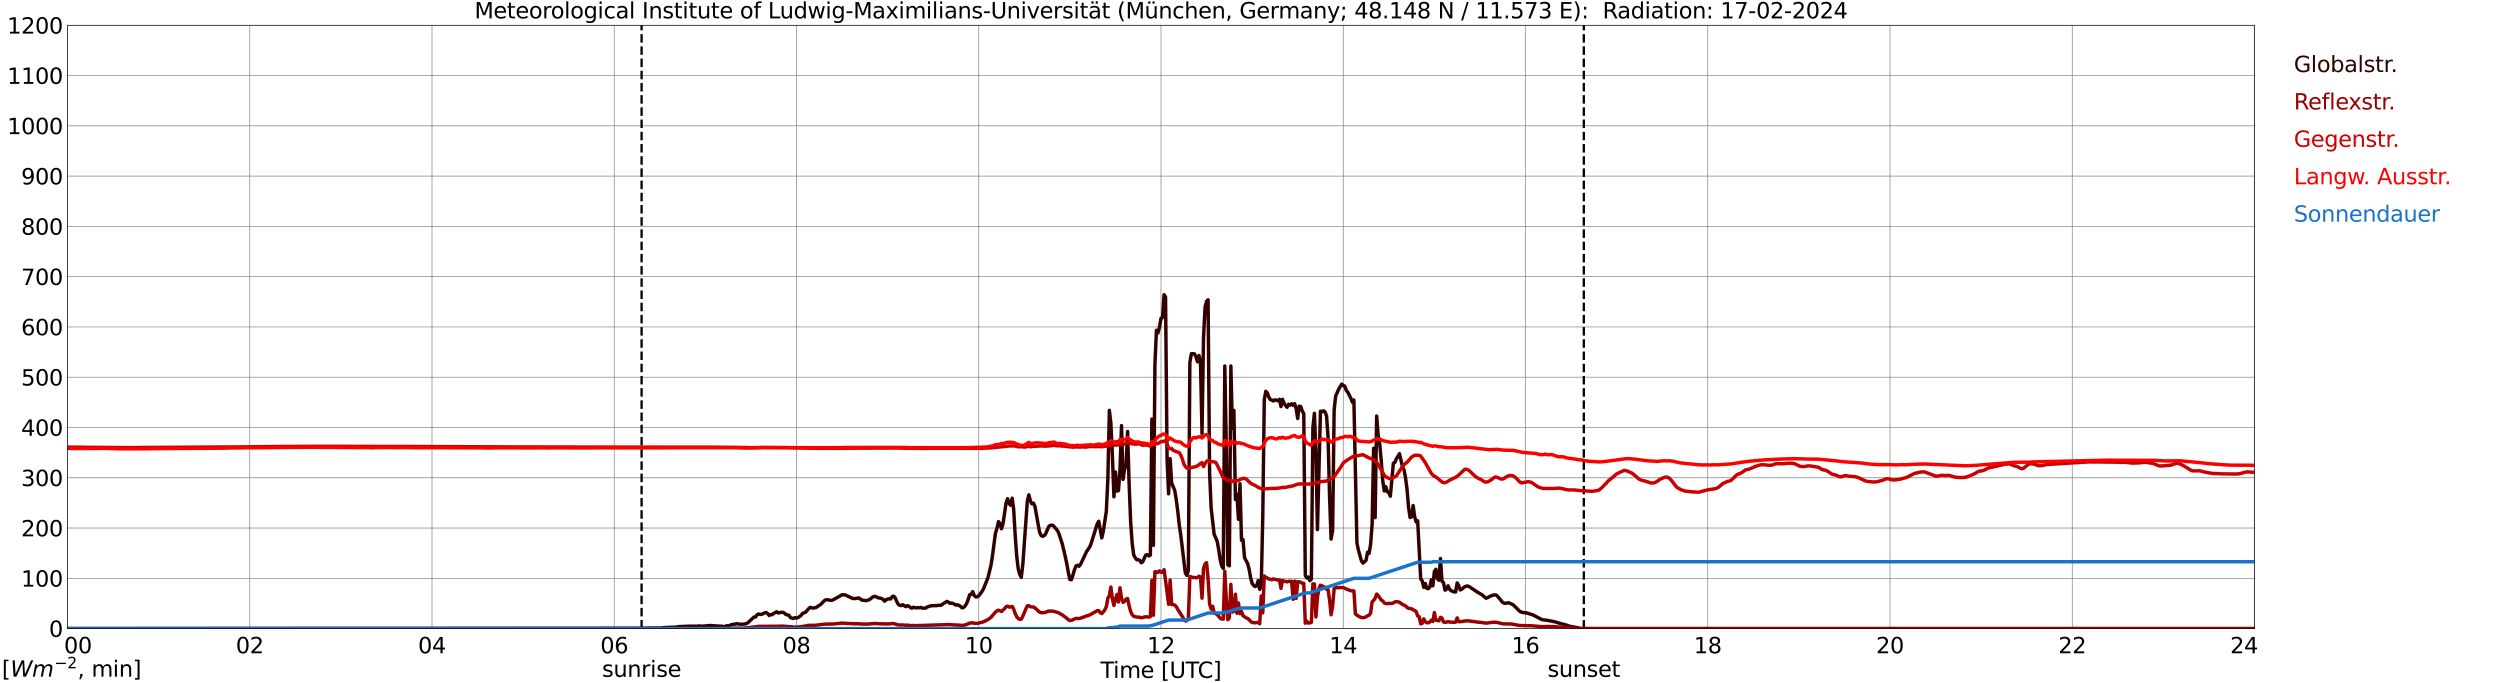 <?xml version="1.0" encoding="utf-8" standalone="no"?>
<!DOCTYPE svg PUBLIC "-//W3C//DTD SVG 1.1//EN"
  "http://www.w3.org/Graphics/SVG/1.1/DTD/svg11.dtd">
<svg xmlns:xlink="http://www.w3.org/1999/xlink" width="1085.4pt" height="296.64pt" viewBox="0 0 1085.4 296.64" xmlns="http://www.w3.org/2000/svg" version="1.1">
 <defs>
  <style type="text/css">*{stroke-linejoin: round; stroke-linecap: butt}</style>
 </defs>
 <g id="figure_1">
  <g id="patch_1">
   <path d="M 0 296.64 
L 1085.4 296.64 
L 1085.4 0 
L 0 0 
z
" style="fill: #ffffff"/>
  </g>
  <g id="axes_1">
   <g id="patch_2">
    <path d="M 29.306 272.909 
L 978.814 272.909 
L 978.814 10.976 
L 29.306 10.976 
z
" style="fill: #ffffff"/>
   </g>
   <g id="patch_3">
    <path d="M 978.814 272.909 
L 978.814 272.909 
L 978.814 10.976 
L 978.814 10.976 
z
" clip-path="url(#p3c033f3e4c)" style="fill: #d3d3d3; opacity: 0.25; stroke: #d3d3d3; stroke-linejoin: miter"/>
   </g>
   <g id="matplotlib.axis_1">
    <g id="xtick_1">
     <g id="line2d_1">
      <path d="M 29.306 272.909 
L 29.306 10.976 
" clip-path="url(#p3c033f3e4c)" style="fill: none; stroke: #808080; stroke-width: 0.3; stroke-linecap: square"/>
     </g>
     <g id="line2d_2"/>
     <g id="text_1">
      <!--    00 -->
      <g transform="translate(18.733 283.627) scale(0.095 -0.095)">
       <defs>
        <path id="DejaVuSans-20" transform="scale(0.016)"/>
        <path id="DejaVuSans-30" d="M 2034 4250 
Q 1547 4250 1301 3770 
Q 1056 3291 1056 2328 
Q 1056 1369 1301 889 
Q 1547 409 2034 409 
Q 2525 409 2770 889 
Q 3016 1369 3016 2328 
Q 3016 3291 2770 3770 
Q 2525 4250 2034 4250 
z
M 2034 4750 
Q 2819 4750 3233 4129 
Q 3647 3509 3647 2328 
Q 3647 1150 3233 529 
Q 2819 -91 2034 -91 
Q 1250 -91 836 529 
Q 422 1150 422 2328 
Q 422 3509 836 4129 
Q 1250 4750 2034 4750 
z
" transform="scale(0.016)"/>
       </defs>
       <use xlink:href="#DejaVuSans-20"/>
       <use xlink:href="#DejaVuSans-20" transform="translate(31.787 0)"/>
       <use xlink:href="#DejaVuSans-20" transform="translate(63.574 0)"/>
       <use xlink:href="#DejaVuSans-30" transform="translate(95.361 0)"/>
       <use xlink:href="#DejaVuSans-30" transform="translate(158.984 0)"/>
      </g>
     </g>
    </g>
    <g id="xtick_2">
     <g id="line2d_3">
      <path d="M 108.431 272.909 
L 108.431 10.976 
" clip-path="url(#p3c033f3e4c)" style="fill: none; stroke: #808080; stroke-width: 0.3; stroke-linecap: square"/>
     </g>
     <g id="line2d_4"/>
     <g id="text_2">
      <!-- 02 -->
      <g transform="translate(102.387 283.627) scale(0.095 -0.095)">
       <defs>
        <path id="DejaVuSans-32" d="M 1228 531 
L 3431 531 
L 3431 0 
L 469 0 
L 469 531 
Q 828 903 1448 1529 
Q 2069 2156 2228 2338 
Q 2531 2678 2651 2914 
Q 2772 3150 2772 3378 
Q 2772 3750 2511 3984 
Q 2250 4219 1831 4219 
Q 1534 4219 1204 4116 
Q 875 4013 500 3803 
L 500 4441 
Q 881 4594 1212 4672 
Q 1544 4750 1819 4750 
Q 2544 4750 2975 4387 
Q 3406 4025 3406 3419 
Q 3406 3131 3298 2873 
Q 3191 2616 2906 2266 
Q 2828 2175 2409 1742 
Q 1991 1309 1228 531 
z
" transform="scale(0.016)"/>
       </defs>
       <use xlink:href="#DejaVuSans-30"/>
       <use xlink:href="#DejaVuSans-32" transform="translate(63.623 0)"/>
      </g>
     </g>
    </g>
    <g id="xtick_3">
     <g id="line2d_5">
      <path d="M 187.557 272.909 
L 187.557 10.976 
" clip-path="url(#p3c033f3e4c)" style="fill: none; stroke: #808080; stroke-width: 0.3; stroke-linecap: square"/>
     </g>
     <g id="line2d_6"/>
     <g id="text_3">
      <!-- 04 -->
      <g transform="translate(181.513 283.627) scale(0.095 -0.095)">
       <defs>
        <path id="DejaVuSans-34" d="M 2419 4116 
L 825 1625 
L 2419 1625 
L 2419 4116 
z
M 2253 4666 
L 3047 4666 
L 3047 1625 
L 3713 1625 
L 3713 1100 
L 3047 1100 
L 3047 0 
L 2419 0 
L 2419 1100 
L 313 1100 
L 313 1709 
L 2253 4666 
z
" transform="scale(0.016)"/>
       </defs>
       <use xlink:href="#DejaVuSans-30"/>
       <use xlink:href="#DejaVuSans-34" transform="translate(63.623 0)"/>
      </g>
     </g>
    </g>
    <g id="xtick_4">
     <g id="line2d_7">
      <path d="M 266.683 272.909 
L 266.683 10.976 
" clip-path="url(#p3c033f3e4c)" style="fill: none; stroke: #808080; stroke-width: 0.3; stroke-linecap: square"/>
     </g>
     <g id="line2d_8"/>
     <g id="text_4">
      <!-- 06 -->
      <g transform="translate(260.638 283.627) scale(0.095 -0.095)">
       <defs>
        <path id="DejaVuSans-36" d="M 2113 2584 
Q 1688 2584 1439 2293 
Q 1191 2003 1191 1497 
Q 1191 994 1439 701 
Q 1688 409 2113 409 
Q 2538 409 2786 701 
Q 3034 994 3034 1497 
Q 3034 2003 2786 2293 
Q 2538 2584 2113 2584 
z
M 3366 4563 
L 3366 3988 
Q 3128 4100 2886 4159 
Q 2644 4219 2406 4219 
Q 1781 4219 1451 3797 
Q 1122 3375 1075 2522 
Q 1259 2794 1537 2939 
Q 1816 3084 2150 3084 
Q 2853 3084 3261 2657 
Q 3669 2231 3669 1497 
Q 3669 778 3244 343 
Q 2819 -91 2113 -91 
Q 1303 -91 875 529 
Q 447 1150 447 2328 
Q 447 3434 972 4092 
Q 1497 4750 2381 4750 
Q 2619 4750 2861 4703 
Q 3103 4656 3366 4563 
z
" transform="scale(0.016)"/>
       </defs>
       <use xlink:href="#DejaVuSans-30"/>
       <use xlink:href="#DejaVuSans-36" transform="translate(63.623 0)"/>
      </g>
     </g>
    </g>
    <g id="xtick_5">
     <g id="line2d_9">
      <path d="M 345.808 272.909 
L 345.808 10.976 
" clip-path="url(#p3c033f3e4c)" style="fill: none; stroke: #808080; stroke-width: 0.3; stroke-linecap: square"/>
     </g>
     <g id="line2d_10"/>
     <g id="text_5">
      <!-- 08 -->
      <g transform="translate(339.764 283.627) scale(0.095 -0.095)">
       <defs>
        <path id="DejaVuSans-38" d="M 2034 2216 
Q 1584 2216 1326 1975 
Q 1069 1734 1069 1313 
Q 1069 891 1326 650 
Q 1584 409 2034 409 
Q 2484 409 2743 651 
Q 3003 894 3003 1313 
Q 3003 1734 2745 1975 
Q 2488 2216 2034 2216 
z
M 1403 2484 
Q 997 2584 770 2862 
Q 544 3141 544 3541 
Q 544 4100 942 4425 
Q 1341 4750 2034 4750 
Q 2731 4750 3128 4425 
Q 3525 4100 3525 3541 
Q 3525 3141 3298 2862 
Q 3072 2584 2669 2484 
Q 3125 2378 3379 2068 
Q 3634 1759 3634 1313 
Q 3634 634 3220 271 
Q 2806 -91 2034 -91 
Q 1263 -91 848 271 
Q 434 634 434 1313 
Q 434 1759 690 2068 
Q 947 2378 1403 2484 
z
M 1172 3481 
Q 1172 3119 1398 2916 
Q 1625 2713 2034 2713 
Q 2441 2713 2670 2916 
Q 2900 3119 2900 3481 
Q 2900 3844 2670 4047 
Q 2441 4250 2034 4250 
Q 1625 4250 1398 4047 
Q 1172 3844 1172 3481 
z
" transform="scale(0.016)"/>
       </defs>
       <use xlink:href="#DejaVuSans-30"/>
       <use xlink:href="#DejaVuSans-38" transform="translate(63.623 0)"/>
      </g>
     </g>
    </g>
    <g id="xtick_6">
     <g id="line2d_11">
      <path d="M 424.934 272.909 
L 424.934 10.976 
" clip-path="url(#p3c033f3e4c)" style="fill: none; stroke: #808080; stroke-width: 0.3; stroke-linecap: square"/>
     </g>
     <g id="line2d_12"/>
     <g id="text_6">
      <!-- 10 -->
      <g transform="translate(418.89 283.627) scale(0.095 -0.095)">
       <defs>
        <path id="DejaVuSans-31" d="M 794 531 
L 1825 531 
L 1825 4091 
L 703 3866 
L 703 4441 
L 1819 4666 
L 2450 4666 
L 2450 531 
L 3481 531 
L 3481 0 
L 794 0 
L 794 531 
z
" transform="scale(0.016)"/>
       </defs>
       <use xlink:href="#DejaVuSans-31"/>
       <use xlink:href="#DejaVuSans-30" transform="translate(63.623 0)"/>
      </g>
     </g>
    </g>
    <g id="xtick_7">
     <g id="line2d_13">
      <path d="M 504.06 272.909 
L 504.06 10.976 
" clip-path="url(#p3c033f3e4c)" style="fill: none; stroke: #808080; stroke-width: 0.3; stroke-linecap: square"/>
     </g>
     <g id="line2d_14"/>
     <g id="text_7">
      <!-- 12 -->
      <g transform="translate(498.015 283.627) scale(0.095 -0.095)">
       <use xlink:href="#DejaVuSans-31"/>
       <use xlink:href="#DejaVuSans-32" transform="translate(63.623 0)"/>
      </g>
     </g>
    </g>
    <g id="xtick_8">
     <g id="line2d_15">
      <path d="M 583.185 272.909 
L 583.185 10.976 
" clip-path="url(#p3c033f3e4c)" style="fill: none; stroke: #808080; stroke-width: 0.3; stroke-linecap: square"/>
     </g>
     <g id="line2d_16"/>
     <g id="text_8">
      <!-- 14 -->
      <g transform="translate(577.141 283.627) scale(0.095 -0.095)">
       <use xlink:href="#DejaVuSans-31"/>
       <use xlink:href="#DejaVuSans-34" transform="translate(63.623 0)"/>
      </g>
     </g>
    </g>
    <g id="xtick_9">
     <g id="line2d_17">
      <path d="M 662.311 272.909 
L 662.311 10.976 
" clip-path="url(#p3c033f3e4c)" style="fill: none; stroke: #808080; stroke-width: 0.3; stroke-linecap: square"/>
     </g>
     <g id="line2d_18"/>
     <g id="text_9">
      <!-- 16 -->
      <g transform="translate(656.267 283.627) scale(0.095 -0.095)">
       <use xlink:href="#DejaVuSans-31"/>
       <use xlink:href="#DejaVuSans-36" transform="translate(63.623 0)"/>
      </g>
     </g>
    </g>
    <g id="xtick_10">
     <g id="line2d_19">
      <path d="M 741.437 272.909 
L 741.437 10.976 
" clip-path="url(#p3c033f3e4c)" style="fill: none; stroke: #808080; stroke-width: 0.3; stroke-linecap: square"/>
     </g>
     <g id="line2d_20"/>
     <g id="text_10">
      <!-- 18 -->
      <g transform="translate(735.392 283.627) scale(0.095 -0.095)">
       <use xlink:href="#DejaVuSans-31"/>
       <use xlink:href="#DejaVuSans-38" transform="translate(63.623 0)"/>
      </g>
     </g>
    </g>
    <g id="xtick_11">
     <g id="line2d_21">
      <path d="M 820.562 272.909 
L 820.562 10.976 
" clip-path="url(#p3c033f3e4c)" style="fill: none; stroke: #808080; stroke-width: 0.3; stroke-linecap: square"/>
     </g>
     <g id="line2d_22"/>
     <g id="text_11">
      <!-- 20 -->
      <g transform="translate(814.518 283.627) scale(0.095 -0.095)">
       <use xlink:href="#DejaVuSans-32"/>
       <use xlink:href="#DejaVuSans-30" transform="translate(63.623 0)"/>
      </g>
     </g>
    </g>
    <g id="xtick_12">
     <g id="line2d_23">
      <path d="M 899.688 272.909 
L 899.688 10.976 
" clip-path="url(#p3c033f3e4c)" style="fill: none; stroke: #808080; stroke-width: 0.3; stroke-linecap: square"/>
     </g>
     <g id="line2d_24"/>
     <g id="text_12">
      <!-- 22 -->
      <g transform="translate(893.644 283.627) scale(0.095 -0.095)">
       <use xlink:href="#DejaVuSans-32"/>
       <use xlink:href="#DejaVuSans-32" transform="translate(63.623 0)"/>
      </g>
     </g>
    </g>
    <g id="xtick_13">
     <g id="line2d_25">
      <path d="M 978.814 272.909 
L 978.814 10.976 
" clip-path="url(#p3c033f3e4c)" style="fill: none; stroke: #808080; stroke-width: 0.3; stroke-linecap: square"/>
     </g>
     <g id="line2d_26"/>
     <g id="text_13">
      <!-- 24    -->
      <g transform="translate(968.241 283.627) scale(0.095 -0.095)">
       <use xlink:href="#DejaVuSans-32"/>
       <use xlink:href="#DejaVuSans-34" transform="translate(63.623 0)"/>
       <use xlink:href="#DejaVuSans-20" transform="translate(127.246 0)"/>
       <use xlink:href="#DejaVuSans-20" transform="translate(159.033 0)"/>
       <use xlink:href="#DejaVuSans-20" transform="translate(190.82 0)"/>
      </g>
     </g>
    </g>
    <g id="text_14">
     <!-- Time [UTC] -->
     <g transform="translate(477.806 294.322) scale(0.095 -0.095)">
      <defs>
       <path id="DejaVuSans-54" d="M -19 4666 
L 3928 4666 
L 3928 4134 
L 2272 4134 
L 2272 0 
L 1638 0 
L 1638 4134 
L -19 4134 
L -19 4666 
z
" transform="scale(0.016)"/>
       <path id="DejaVuSans-69" d="M 603 3500 
L 1178 3500 
L 1178 0 
L 603 0 
L 603 3500 
z
M 603 4863 
L 1178 4863 
L 1178 4134 
L 603 4134 
L 603 4863 
z
" transform="scale(0.016)"/>
       <path id="DejaVuSans-6d" d="M 3328 2828 
Q 3544 3216 3844 3400 
Q 4144 3584 4550 3584 
Q 5097 3584 5394 3201 
Q 5691 2819 5691 2113 
L 5691 0 
L 5113 0 
L 5113 2094 
Q 5113 2597 4934 2840 
Q 4756 3084 4391 3084 
Q 3944 3084 3684 2787 
Q 3425 2491 3425 1978 
L 3425 0 
L 2847 0 
L 2847 2094 
Q 2847 2600 2669 2842 
Q 2491 3084 2119 3084 
Q 1678 3084 1418 2786 
Q 1159 2488 1159 1978 
L 1159 0 
L 581 0 
L 581 3500 
L 1159 3500 
L 1159 2956 
Q 1356 3278 1631 3431 
Q 1906 3584 2284 3584 
Q 2666 3584 2933 3390 
Q 3200 3197 3328 2828 
z
" transform="scale(0.016)"/>
       <path id="DejaVuSans-65" d="M 3597 1894 
L 3597 1613 
L 953 1613 
Q 991 1019 1311 708 
Q 1631 397 2203 397 
Q 2534 397 2845 478 
Q 3156 559 3463 722 
L 3463 178 
Q 3153 47 2828 -22 
Q 2503 -91 2169 -91 
Q 1331 -91 842 396 
Q 353 884 353 1716 
Q 353 2575 817 3079 
Q 1281 3584 2069 3584 
Q 2775 3584 3186 3129 
Q 3597 2675 3597 1894 
z
M 3022 2063 
Q 3016 2534 2758 2815 
Q 2500 3097 2075 3097 
Q 1594 3097 1305 2825 
Q 1016 2553 972 2059 
L 3022 2063 
z
" transform="scale(0.016)"/>
       <path id="DejaVuSans-5b" d="M 550 4863 
L 1875 4863 
L 1875 4416 
L 1125 4416 
L 1125 -397 
L 1875 -397 
L 1875 -844 
L 550 -844 
L 550 4863 
z
" transform="scale(0.016)"/>
       <path id="DejaVuSans-55" d="M 556 4666 
L 1191 4666 
L 1191 1831 
Q 1191 1081 1462 751 
Q 1734 422 2344 422 
Q 2950 422 3222 751 
Q 3494 1081 3494 1831 
L 3494 4666 
L 4128 4666 
L 4128 1753 
Q 4128 841 3676 375 
Q 3225 -91 2344 -91 
Q 1459 -91 1007 375 
Q 556 841 556 1753 
L 556 4666 
z
" transform="scale(0.016)"/>
       <path id="DejaVuSans-43" d="M 4122 4306 
L 4122 3641 
Q 3803 3938 3442 4084 
Q 3081 4231 2675 4231 
Q 1875 4231 1450 3742 
Q 1025 3253 1025 2328 
Q 1025 1406 1450 917 
Q 1875 428 2675 428 
Q 3081 428 3442 575 
Q 3803 722 4122 1019 
L 4122 359 
Q 3791 134 3420 21 
Q 3050 -91 2638 -91 
Q 1578 -91 968 557 
Q 359 1206 359 2328 
Q 359 3453 968 4101 
Q 1578 4750 2638 4750 
Q 3056 4750 3426 4639 
Q 3797 4528 4122 4306 
z
" transform="scale(0.016)"/>
       <path id="DejaVuSans-5d" d="M 1947 4863 
L 1947 -844 
L 622 -844 
L 622 -397 
L 1369 -397 
L 1369 4416 
L 622 4416 
L 622 4863 
L 1947 4863 
z
" transform="scale(0.016)"/>
      </defs>
      <use xlink:href="#DejaVuSans-54"/>
      <use xlink:href="#DejaVuSans-69" transform="translate(57.959 0)"/>
      <use xlink:href="#DejaVuSans-6d" transform="translate(85.742 0)"/>
      <use xlink:href="#DejaVuSans-65" transform="translate(183.154 0)"/>
      <use xlink:href="#DejaVuSans-20" transform="translate(244.678 0)"/>
      <use xlink:href="#DejaVuSans-5b" transform="translate(276.465 0)"/>
      <use xlink:href="#DejaVuSans-55" transform="translate(315.479 0)"/>
      <use xlink:href="#DejaVuSans-54" transform="translate(388.672 0)"/>
      <use xlink:href="#DejaVuSans-43" transform="translate(443.881 0)"/>
      <use xlink:href="#DejaVuSans-5d" transform="translate(513.705 0)"/>
     </g>
    </g>
   </g>
   <g id="matplotlib.axis_2">
    <g id="ytick_1">
     <g id="line2d_27">
      <path d="M 29.306 272.909 
L 978.814 272.909 
" clip-path="url(#p3c033f3e4c)" style="fill: none; stroke: #808080; stroke-width: 0.3; stroke-linecap: square"/>
     </g>
     <g id="line2d_28"/>
     <g id="text_15">
      <!-- 0 -->
      <g transform="translate(21.261 276.518) scale(0.095 -0.095)">
       <use xlink:href="#DejaVuSans-30"/>
      </g>
     </g>
    </g>
    <g id="ytick_2">
     <g id="line2d_29">
      <path d="M 29.306 251.081 
L 978.814 251.081 
" clip-path="url(#p3c033f3e4c)" style="fill: none; stroke: #808080; stroke-width: 0.3; stroke-linecap: square"/>
     </g>
     <g id="line2d_30"/>
     <g id="text_16">
      <!-- 100 -->
      <g transform="translate(9.173 254.69) scale(0.095 -0.095)">
       <use xlink:href="#DejaVuSans-31"/>
       <use xlink:href="#DejaVuSans-30" transform="translate(63.623 0)"/>
       <use xlink:href="#DejaVuSans-30" transform="translate(127.246 0)"/>
      </g>
     </g>
    </g>
    <g id="ytick_3">
     <g id="line2d_31">
      <path d="M 29.306 229.253 
L 978.814 229.253 
" clip-path="url(#p3c033f3e4c)" style="fill: none; stroke: #808080; stroke-width: 0.3; stroke-linecap: square"/>
     </g>
     <g id="line2d_32"/>
     <g id="text_17">
      <!-- 200 -->
      <g transform="translate(9.173 232.863) scale(0.095 -0.095)">
       <use xlink:href="#DejaVuSans-32"/>
       <use xlink:href="#DejaVuSans-30" transform="translate(63.623 0)"/>
       <use xlink:href="#DejaVuSans-30" transform="translate(127.246 0)"/>
      </g>
     </g>
    </g>
    <g id="ytick_4">
     <g id="line2d_33">
      <path d="M 29.306 207.426 
L 978.814 207.426 
" clip-path="url(#p3c033f3e4c)" style="fill: none; stroke: #808080; stroke-width: 0.3; stroke-linecap: square"/>
     </g>
     <g id="line2d_34"/>
     <g id="text_18">
      <!-- 300 -->
      <g transform="translate(9.173 211.035) scale(0.095 -0.095)">
       <defs>
        <path id="DejaVuSans-33" d="M 2597 2516 
Q 3050 2419 3304 2112 
Q 3559 1806 3559 1356 
Q 3559 666 3084 287 
Q 2609 -91 1734 -91 
Q 1441 -91 1130 -33 
Q 819 25 488 141 
L 488 750 
Q 750 597 1062 519 
Q 1375 441 1716 441 
Q 2309 441 2620 675 
Q 2931 909 2931 1356 
Q 2931 1769 2642 2001 
Q 2353 2234 1838 2234 
L 1294 2234 
L 1294 2753 
L 1863 2753 
Q 2328 2753 2575 2939 
Q 2822 3125 2822 3475 
Q 2822 3834 2567 4026 
Q 2313 4219 1838 4219 
Q 1578 4219 1281 4162 
Q 984 4106 628 3988 
L 628 4550 
Q 988 4650 1302 4700 
Q 1616 4750 1894 4750 
Q 2613 4750 3031 4423 
Q 3450 4097 3450 3541 
Q 3450 3153 3228 2886 
Q 3006 2619 2597 2516 
z
" transform="scale(0.016)"/>
       </defs>
       <use xlink:href="#DejaVuSans-33"/>
       <use xlink:href="#DejaVuSans-30" transform="translate(63.623 0)"/>
       <use xlink:href="#DejaVuSans-30" transform="translate(127.246 0)"/>
      </g>
     </g>
    </g>
    <g id="ytick_5">
     <g id="line2d_35">
      <path d="M 29.306 185.598 
L 978.814 185.598 
" clip-path="url(#p3c033f3e4c)" style="fill: none; stroke: #808080; stroke-width: 0.3; stroke-linecap: square"/>
     </g>
     <g id="line2d_36"/>
     <g id="text_19">
      <!-- 400 -->
      <g transform="translate(9.173 189.207) scale(0.095 -0.095)">
       <use xlink:href="#DejaVuSans-34"/>
       <use xlink:href="#DejaVuSans-30" transform="translate(63.623 0)"/>
       <use xlink:href="#DejaVuSans-30" transform="translate(127.246 0)"/>
      </g>
     </g>
    </g>
    <g id="ytick_6">
     <g id="line2d_37">
      <path d="M 29.306 163.77 
L 978.814 163.77 
" clip-path="url(#p3c033f3e4c)" style="fill: none; stroke: #808080; stroke-width: 0.3; stroke-linecap: square"/>
     </g>
     <g id="line2d_38"/>
     <g id="text_20">
      <!-- 500 -->
      <g transform="translate(9.173 167.379) scale(0.095 -0.095)">
       <defs>
        <path id="DejaVuSans-35" d="M 691 4666 
L 3169 4666 
L 3169 4134 
L 1269 4134 
L 1269 2991 
Q 1406 3038 1543 3061 
Q 1681 3084 1819 3084 
Q 2600 3084 3056 2656 
Q 3513 2228 3513 1497 
Q 3513 744 3044 326 
Q 2575 -91 1722 -91 
Q 1428 -91 1123 -41 
Q 819 9 494 109 
L 494 744 
Q 775 591 1075 516 
Q 1375 441 1709 441 
Q 2250 441 2565 725 
Q 2881 1009 2881 1497 
Q 2881 1984 2565 2268 
Q 2250 2553 1709 2553 
Q 1456 2553 1204 2497 
Q 953 2441 691 2322 
L 691 4666 
z
" transform="scale(0.016)"/>
       </defs>
       <use xlink:href="#DejaVuSans-35"/>
       <use xlink:href="#DejaVuSans-30" transform="translate(63.623 0)"/>
       <use xlink:href="#DejaVuSans-30" transform="translate(127.246 0)"/>
      </g>
     </g>
    </g>
    <g id="ytick_7">
     <g id="line2d_39">
      <path d="M 29.306 141.942 
L 978.814 141.942 
" clip-path="url(#p3c033f3e4c)" style="fill: none; stroke: #808080; stroke-width: 0.3; stroke-linecap: square"/>
     </g>
     <g id="line2d_40"/>
     <g id="text_21">
      <!-- 600 -->
      <g transform="translate(9.173 145.551) scale(0.095 -0.095)">
       <use xlink:href="#DejaVuSans-36"/>
       <use xlink:href="#DejaVuSans-30" transform="translate(63.623 0)"/>
       <use xlink:href="#DejaVuSans-30" transform="translate(127.246 0)"/>
      </g>
     </g>
    </g>
    <g id="ytick_8">
     <g id="line2d_41">
      <path d="M 29.306 120.114 
L 978.814 120.114 
" clip-path="url(#p3c033f3e4c)" style="fill: none; stroke: #808080; stroke-width: 0.3; stroke-linecap: square"/>
     </g>
     <g id="line2d_42"/>
     <g id="text_22">
      <!-- 700 -->
      <g transform="translate(9.173 123.724) scale(0.095 -0.095)">
       <defs>
        <path id="DejaVuSans-37" d="M 525 4666 
L 3525 4666 
L 3525 4397 
L 1831 0 
L 1172 0 
L 2766 4134 
L 525 4134 
L 525 4666 
z
" transform="scale(0.016)"/>
       </defs>
       <use xlink:href="#DejaVuSans-37"/>
       <use xlink:href="#DejaVuSans-30" transform="translate(63.623 0)"/>
       <use xlink:href="#DejaVuSans-30" transform="translate(127.246 0)"/>
      </g>
     </g>
    </g>
    <g id="ytick_9">
     <g id="line2d_43">
      <path d="M 29.306 98.287 
L 978.814 98.287 
" clip-path="url(#p3c033f3e4c)" style="fill: none; stroke: #808080; stroke-width: 0.3; stroke-linecap: square"/>
     </g>
     <g id="line2d_44"/>
     <g id="text_23">
      <!-- 800 -->
      <g transform="translate(9.173 101.896) scale(0.095 -0.095)">
       <use xlink:href="#DejaVuSans-38"/>
       <use xlink:href="#DejaVuSans-30" transform="translate(63.623 0)"/>
       <use xlink:href="#DejaVuSans-30" transform="translate(127.246 0)"/>
      </g>
     </g>
    </g>
    <g id="ytick_10">
     <g id="line2d_45">
      <path d="M 29.306 76.459 
L 978.814 76.459 
" clip-path="url(#p3c033f3e4c)" style="fill: none; stroke: #808080; stroke-width: 0.3; stroke-linecap: square"/>
     </g>
     <g id="line2d_46"/>
     <g id="text_24">
      <!-- 900 -->
      <g transform="translate(9.173 80.068) scale(0.095 -0.095)">
       <defs>
        <path id="DejaVuSans-39" d="M 703 97 
L 703 672 
Q 941 559 1184 500 
Q 1428 441 1663 441 
Q 2288 441 2617 861 
Q 2947 1281 2994 2138 
Q 2813 1869 2534 1725 
Q 2256 1581 1919 1581 
Q 1219 1581 811 2004 
Q 403 2428 403 3163 
Q 403 3881 828 4315 
Q 1253 4750 1959 4750 
Q 2769 4750 3195 4129 
Q 3622 3509 3622 2328 
Q 3622 1225 3098 567 
Q 2575 -91 1691 -91 
Q 1453 -91 1209 -44 
Q 966 3 703 97 
z
M 1959 2075 
Q 2384 2075 2632 2365 
Q 2881 2656 2881 3163 
Q 2881 3666 2632 3958 
Q 2384 4250 1959 4250 
Q 1534 4250 1286 3958 
Q 1038 3666 1038 3163 
Q 1038 2656 1286 2365 
Q 1534 2075 1959 2075 
z
" transform="scale(0.016)"/>
       </defs>
       <use xlink:href="#DejaVuSans-39"/>
       <use xlink:href="#DejaVuSans-30" transform="translate(63.623 0)"/>
       <use xlink:href="#DejaVuSans-30" transform="translate(127.246 0)"/>
      </g>
     </g>
    </g>
    <g id="ytick_11">
     <g id="line2d_47">
      <path d="M 29.306 54.631 
L 978.814 54.631 
" clip-path="url(#p3c033f3e4c)" style="fill: none; stroke: #808080; stroke-width: 0.3; stroke-linecap: square"/>
     </g>
     <g id="line2d_48"/>
     <g id="text_25">
      <!-- 1000 -->
      <g transform="translate(3.128 58.24) scale(0.095 -0.095)">
       <use xlink:href="#DejaVuSans-31"/>
       <use xlink:href="#DejaVuSans-30" transform="translate(63.623 0)"/>
       <use xlink:href="#DejaVuSans-30" transform="translate(127.246 0)"/>
       <use xlink:href="#DejaVuSans-30" transform="translate(190.869 0)"/>
      </g>
     </g>
    </g>
    <g id="ytick_12">
     <g id="line2d_49">
      <path d="M 29.306 32.803 
L 978.814 32.803 
" clip-path="url(#p3c033f3e4c)" style="fill: none; stroke: #808080; stroke-width: 0.3; stroke-linecap: square"/>
     </g>
     <g id="line2d_50"/>
     <g id="text_26">
      <!-- 1100 -->
      <g transform="translate(3.128 36.413) scale(0.095 -0.095)">
       <use xlink:href="#DejaVuSans-31"/>
       <use xlink:href="#DejaVuSans-31" transform="translate(63.623 0)"/>
       <use xlink:href="#DejaVuSans-30" transform="translate(127.246 0)"/>
       <use xlink:href="#DejaVuSans-30" transform="translate(190.869 0)"/>
      </g>
     </g>
    </g>
    <g id="ytick_13">
     <g id="line2d_51">
      <path d="M 29.306 10.976 
L 978.814 10.976 
" clip-path="url(#p3c033f3e4c)" style="fill: none; stroke: #808080; stroke-width: 0.3; stroke-linecap: square"/>
     </g>
     <g id="line2d_52"/>
     <g id="text_27">
      <!-- 1200 -->
      <g transform="translate(3.128 14.585) scale(0.095 -0.095)">
       <use xlink:href="#DejaVuSans-31"/>
       <use xlink:href="#DejaVuSans-32" transform="translate(63.623 0)"/>
       <use xlink:href="#DejaVuSans-30" transform="translate(127.246 0)"/>
       <use xlink:href="#DejaVuSans-30" transform="translate(190.869 0)"/>
      </g>
     </g>
    </g>
   </g>
   <g id="line2d_53">
    <path d="M 278.552 272.909 
L 278.552 10.976 
" clip-path="url(#p3c033f3e4c)" style="fill: none; stroke-dasharray: 3.7,1.6; stroke-dashoffset: 0; stroke: #000000"/>
   </g>
   <g id="line2d_54">
    <path d="M 687.631 272.909 
L 687.631 10.976 
" clip-path="url(#p3c033f3e4c)" style="fill: none; stroke-dasharray: 3.7,1.6; stroke-dashoffset: 0; stroke: #000000"/>
   </g>
   <g id="line2d_55">
    <path d="M 29.306 272.909 
L 276.573 272.802 
L 283.827 272.66 
L 286.464 272.699 
L 288.442 272.457 
L 293.717 272.254 
L 294.377 272.073 
L 299.652 271.848 
L 302.289 271.889 
L 303.608 271.767 
L 304.927 271.889 
L 308.224 271.566 
L 312.839 271.889 
L 313.499 271.87 
L 314.158 272.031 
L 314.818 272.051 
L 315.477 271.647 
L 316.136 271.708 
L 316.796 271.647 
L 317.455 271.222 
L 320.093 270.796 
L 321.411 271.038 
L 323.39 270.938 
L 324.049 270.735 
L 324.708 270.37 
L 327.346 267.897 
L 328.005 267.897 
L 328.665 266.945 
L 329.324 266.579 
L 329.983 266.721 
L 330.643 266.742 
L 331.961 266.094 
L 332.621 265.93 
L 333.28 266.378 
L 333.94 267.229 
L 334.599 266.843 
L 335.258 266.863 
L 335.918 266.295 
L 337.236 265.607 
L 337.896 266.133 
L 339.215 265.83 
L 339.874 265.85 
L 340.533 266.133 
L 341.193 266.804 
L 342.512 267.107 
L 343.171 268.139 
L 344.49 268.526 
L 345.149 268.139 
L 345.808 268.342 
L 346.468 268.139 
L 347.787 267.188 
L 348.446 266.317 
L 349.765 265.789 
L 351.083 264.269 
L 351.743 263.702 
L 353.062 264.025 
L 354.38 263.721 
L 355.699 262.809 
L 356.359 262.405 
L 357.677 260.986 
L 358.337 260.5 
L 358.996 260.358 
L 360.974 260.681 
L 361.634 260.458 
L 363.612 259.345 
L 365.59 258.23 
L 366.909 258.291 
L 368.227 258.878 
L 370.206 259.851 
L 371.524 259.851 
L 372.843 259.587 
L 374.162 260.539 
L 376.14 260.764 
L 377.459 260.377 
L 378.777 259.284 
L 379.437 258.959 
L 380.096 258.959 
L 381.415 259.607 
L 382.074 259.629 
L 383.393 260.174 
L 384.053 261.026 
L 384.712 260.397 
L 385.371 260.113 
L 386.031 259.993 
L 386.69 260.054 
L 387.349 259.039 
L 388.009 258.836 
L 388.668 259.568 
L 389.328 261.168 
L 389.987 262.344 
L 390.646 262.831 
L 391.306 262.87 
L 391.965 262.567 
L 393.284 263.377 
L 393.943 262.951 
L 394.603 263.195 
L 395.262 263.824 
L 395.921 264.066 
L 396.581 263.621 
L 397.24 263.863 
L 397.899 263.905 
L 398.559 263.824 
L 399.218 263.883 
L 399.878 263.721 
L 400.537 264.066 
L 401.856 264.025 
L 402.515 263.54 
L 404.493 262.931 
L 405.153 263.012 
L 405.812 262.892 
L 406.471 262.992 
L 407.131 262.809 
L 408.45 262.809 
L 411.087 261.107 
L 411.746 261.412 
L 412.406 261.919 
L 413.065 261.838 
L 413.725 261.958 
L 415.043 262.728 
L 415.703 262.547 
L 417.022 263.235 
L 417.681 263.924 
L 418.34 263.721 
L 419 263.115 
L 419.659 262.041 
L 420.318 260.338 
L 420.978 258.23 
L 421.637 258.107 
L 422.297 256.852 
L 422.956 258.533 
L 423.615 259.142 
L 424.275 259.142 
L 424.934 258.655 
L 426.253 256.911 
L 426.912 255.818 
L 428.89 250.933 
L 430.209 245.602 
L 430.869 241.448 
L 432.187 231.436 
L 432.847 229.41 
L 433.506 226.451 
L 434.165 227.363 
L 434.825 229.572 
L 435.484 227.26 
L 436.803 218.324 
L 437.462 216.519 
L 438.122 218.669 
L 438.781 219.357 
L 439.44 216.277 
L 440.1 221.162 
L 440.759 232.49 
L 441.419 241.468 
L 442.078 246.96 
L 442.737 249.372 
L 443.397 250.649 
L 444.056 245.198 
L 446.034 217.451 
L 446.694 214.858 
L 447.353 217.512 
L 448.012 218.75 
L 448.672 218.425 
L 449.331 219.843 
L 451.309 230.93 
L 451.969 232.449 
L 452.628 232.835 
L 453.287 232.571 
L 453.947 231.842 
L 455.266 228.701 
L 455.925 228.092 
L 456.584 227.992 
L 457.244 228.153 
L 459.222 230.484 
L 459.881 232.106 
L 461.2 236.179 
L 462.519 241.752 
L 463.178 244.854 
L 463.838 248.542 
L 464.497 251.581 
L 465.156 251.664 
L 465.816 249.717 
L 466.475 247.386 
L 467.134 245.744 
L 467.794 245.401 
L 468.453 245.847 
L 469.113 245.076 
L 471.75 239.462 
L 473.069 237.537 
L 473.728 235.957 
L 476.366 227.444 
L 477.025 226.309 
L 478.344 233.523 
L 479.003 230.746 
L 480.322 221.952 
L 480.981 208.048 
L 481.641 178.154 
L 482.3 183.83 
L 482.96 197.893 
L 483.619 215.69 
L 484.278 204.926 
L 484.938 213.197 
L 485.597 213.013 
L 486.256 203.772 
L 486.916 184.781 
L 487.575 208.128 
L 488.235 203.772 
L 488.894 201.766 
L 489.553 187.335 
L 490.213 209.892 
L 490.872 226.409 
L 491.532 235.754 
L 492.191 240.839 
L 492.85 242.138 
L 493.51 243.029 
L 494.169 242.989 
L 494.828 243.251 
L 495.488 244.325 
L 496.147 243.9 
L 496.807 242.28 
L 497.466 240.962 
L 498.125 240.82 
L 498.785 241.368 
L 499.444 240.962 
L 500.103 181.963 
L 500.763 236.766 
L 501.422 158.191 
L 502.082 143.396 
L 502.741 144.57 
L 503.4 142.038 
L 504.06 138.208 
L 504.719 137.904 
L 505.379 127.953 
L 506.038 128.985 
L 506.697 199.454 
L 507.357 214.391 
L 508.016 199.109 
L 508.675 209.689 
L 509.994 212.852 
L 510.654 216.661 
L 511.313 221.769 
L 511.972 227.808 
L 512.632 232.268 
L 514.61 248.704 
L 515.269 249.819 
L 515.929 247.711 
L 516.588 157.401 
L 517.247 153.55 
L 518.566 153.611 
L 519.226 154.886 
L 519.885 157.097 
L 520.544 154.36 
L 521.204 157.34 
L 521.863 188.187 
L 522.522 146.72 
L 523.182 133.364 
L 523.841 130.83 
L 524.501 130.162 
L 525.16 205.232 
L 525.819 220.511 
L 527.138 232.023 
L 527.797 233.403 
L 528.457 235.064 
L 529.116 238.63 
L 529.776 243.09 
L 530.435 245.805 
L 531.094 246.779 
L 531.754 158.92 
L 532.413 193.759 
L 533.073 245.26 
L 533.732 245.663 
L 534.391 158.9 
L 535.051 185.956 
L 535.71 178.194 
L 536.369 216.864 
L 537.029 214.513 
L 537.688 225.457 
L 538.348 210.034 
L 539.007 234.538 
L 539.666 234.293 
L 540.326 242.177 
L 541.644 244.57 
L 542.304 247.102 
L 542.963 250.791 
L 543.623 253.305 
L 544.282 254.196 
L 544.941 254.683 
L 545.601 254.298 
L 546.26 252.068 
L 546.919 255.879 
L 547.579 254.277 
L 548.238 224.587 
L 548.898 173.573 
L 549.557 169.884 
L 550.216 170.574 
L 550.876 172.438 
L 551.535 173.512 
L 552.195 173.675 
L 552.854 174.101 
L 553.513 173.614 
L 554.173 173.737 
L 554.832 174.02 
L 555.491 173.37 
L 556.151 176.513 
L 556.81 173.35 
L 557.47 175.072 
L 558.129 176.066 
L 558.788 176.836 
L 559.448 175.52 
L 560.107 175.884 
L 560.766 175.297 
L 561.426 175.965 
L 562.085 175.275 
L 562.745 177.445 
L 563.404 181.68 
L 564.063 176.33 
L 564.723 176.513 
L 565.382 178.397 
L 566.042 179.613 
L 566.701 249.778 
L 567.36 250.954 
L 568.02 250.507 
L 568.679 252.089 
L 569.338 251.461 
L 569.998 185.755 
L 570.657 179.451 
L 571.317 196.191 
L 571.976 229.936 
L 573.295 178.519 
L 573.954 178.783 
L 574.613 178.336 
L 575.273 178.803 
L 575.932 180.545 
L 576.592 189.909 
L 577.251 216.013 
L 577.91 234.01 
L 578.57 230.362 
L 579.229 178.052 
L 579.889 171.973 
L 581.207 168.952 
L 582.526 166.765 
L 583.185 167.391 
L 583.845 167.636 
L 584.504 169.5 
L 585.164 170.31 
L 586.482 172.905 
L 587.142 174.647 
L 587.801 173.634 
L 589.12 235.712 
L 589.779 238.875 
L 591.098 243.535 
L 591.757 244.467 
L 593.076 243.293 
L 593.736 239.726 
L 594.395 240.252 
L 595.054 236.382 
L 595.714 227.686 
L 596.373 194.61 
L 597.032 224.728 
L 597.692 180.625 
L 598.351 189.18 
L 599.011 192.585 
L 599.67 199.982 
L 600.329 208.696 
L 600.989 213.136 
L 601.648 211.311 
L 602.307 213.52 
L 602.967 213.804 
L 603.626 215.445 
L 604.945 201.076 
L 605.604 200.772 
L 606.264 199.109 
L 606.923 198.177 
L 607.582 196.961 
L 608.901 202.575 
L 609.561 203.994 
L 610.22 207.399 
L 610.879 212.426 
L 611.539 220.269 
L 612.198 224.687 
L 612.858 224.364 
L 613.517 219.498 
L 614.176 224.242 
L 614.836 226.612 
L 615.495 226.106 
L 616.814 251.297 
L 617.473 252.19 
L 618.133 254.986 
L 618.792 253.345 
L 619.451 255.412 
L 620.111 255.575 
L 620.77 254.905 
L 621.429 251.764 
L 622.089 254.318 
L 622.748 248.095 
L 623.408 247.163 
L 624.067 251.297 
L 624.726 251.926 
L 625.386 242.481 
L 626.045 252.29 
L 626.705 252.941 
L 627.364 256.224 
L 628.023 255.837 
L 628.683 254.338 
L 629.342 255.837 
L 630.001 256.405 
L 630.661 256.769 
L 631.32 256.953 
L 631.98 256.994 
L 632.639 253.083 
L 633.298 254.196 
L 633.958 256.143 
L 634.617 255.818 
L 635.936 254.724 
L 636.595 254.46 
L 637.255 254.44 
L 637.914 254.724 
L 641.87 257.359 
L 643.189 258.046 
L 645.167 259.729 
L 645.827 259.487 
L 647.145 258.778 
L 648.464 258.33 
L 649.123 258.271 
L 649.783 258.433 
L 652.42 261.574 
L 653.08 261.877 
L 653.739 261.938 
L 654.399 261.757 
L 655.058 261.716 
L 656.377 262.283 
L 657.036 262.667 
L 658.355 263.944 
L 659.674 265.302 
L 660.333 265.688 
L 660.992 265.891 
L 662.97 266.133 
L 664.289 266.579 
L 665.608 267.004 
L 668.905 268.729 
L 669.564 269.052 
L 671.542 269.296 
L 672.861 269.519 
L 675.499 270.065 
L 676.817 270.532 
L 680.114 271.403 
L 681.433 271.889 
L 682.752 272.112 
L 686.708 272.909 
L 978.154 272.909 
L 978.154 272.909 
" clip-path="url(#p3c033f3e4c)" style="fill: none; stroke: #330000; stroke-width: 1.5; stroke-linecap: square"/>
   </g>
   <g id="line2d_56">
    <path d="M 29.306 272.909 
L 316.796 272.845 
L 319.433 272.684 
L 322.73 272.725 
L 325.368 272.461 
L 329.324 271.935 
L 330.643 271.935 
L 338.555 271.874 
L 339.215 271.813 
L 345.149 272.258 
L 347.127 272.158 
L 349.105 271.874 
L 350.424 271.652 
L 351.083 271.488 
L 352.402 271.488 
L 353.721 271.488 
L 357.677 271.023 
L 358.996 270.942 
L 361.634 270.92 
L 365.59 270.536 
L 369.546 270.759 
L 371.524 270.84 
L 372.843 270.8 
L 374.162 270.942 
L 376.799 270.942 
L 380.096 270.678 
L 380.756 270.778 
L 382.074 270.82 
L 384.712 270.901 
L 386.69 270.84 
L 387.349 270.698 
L 388.009 270.739 
L 388.668 270.901 
L 389.328 271.184 
L 390.646 271.368 
L 391.965 271.326 
L 393.284 271.468 
L 393.943 271.368 
L 394.603 271.529 
L 395.921 271.59 
L 396.581 271.529 
L 397.24 271.61 
L 398.559 271.59 
L 411.746 271.165 
L 413.065 271.226 
L 415.043 271.368 
L 416.362 271.387 
L 417.681 271.549 
L 419 271.346 
L 420.318 270.84 
L 420.978 270.516 
L 421.637 270.516 
L 422.297 270.313 
L 422.956 270.637 
L 424.275 270.637 
L 426.253 270.191 
L 426.912 269.988 
L 428.89 269.037 
L 430.209 268.083 
L 432.187 265.732 
L 432.847 265.225 
L 433.506 264.902 
L 434.825 265.49 
L 436.144 264.232 
L 436.803 263.403 
L 437.462 263.158 
L 438.122 263.584 
L 438.781 263.523 
L 439.44 263.281 
L 440.1 264.455 
L 440.759 266.341 
L 441.419 267.821 
L 442.078 268.55 
L 442.737 268.895 
L 443.397 268.814 
L 444.056 267.576 
L 445.375 264.374 
L 446.034 263.016 
L 446.694 262.955 
L 447.353 263.422 
L 448.012 263.523 
L 448.672 263.503 
L 449.331 263.929 
L 451.309 265.754 
L 451.969 265.996 
L 453.287 265.976 
L 453.947 265.834 
L 455.266 265.287 
L 457.244 265.367 
L 459.222 265.896 
L 461.2 266.948 
L 463.178 268.469 
L 463.838 269.076 
L 464.497 269.401 
L 465.156 269.34 
L 467.134 268.469 
L 468.453 268.55 
L 469.772 268.185 
L 471.75 267.415 
L 473.069 267.009 
L 475.047 265.874 
L 476.366 265.145 
L 477.025 265.125 
L 477.685 265.996 
L 478.344 266.402 
L 479.003 265.693 
L 479.663 264.8 
L 480.322 263.403 
L 480.981 259.714 
L 481.641 258.64 
L 482.3 254.87 
L 482.96 260.037 
L 483.619 262.875 
L 484.278 260.201 
L 484.938 258.112 
L 485.597 261.355 
L 486.256 255.174 
L 486.916 259.814 
L 487.575 261.517 
L 488.235 261.111 
L 488.894 260.118 
L 489.553 259.856 
L 490.213 262.936 
L 490.872 265.47 
L 491.532 266.847 
L 492.191 267.557 
L 493.51 267.902 
L 494.828 267.982 
L 495.488 268.225 
L 497.466 267.76 
L 498.785 267.902 
L 499.444 267.699 
L 500.103 251.95 
L 500.763 267.111 
L 501.422 248.222 
L 502.082 248.283 
L 502.741 248.525 
L 503.4 247.857 
L 504.06 248.425 
L 504.719 248.505 
L 505.379 247.331 
L 506.038 251.991 
L 507.357 262.349 
L 508.016 251.869 
L 508.675 262.449 
L 509.335 262.469 
L 509.994 262.733 
L 510.654 263.32 
L 511.313 264.538 
L 513.291 267.637 
L 513.95 268.792 
L 514.61 269.604 
L 515.269 269.501 
L 515.929 268.733 
L 516.588 250.269 
L 517.907 250.734 
L 518.566 250.695 
L 519.226 250.856 
L 519.885 250.756 
L 520.544 250.166 
L 521.204 250.492 
L 521.863 259.714 
L 522.522 246.722 
L 523.182 244.878 
L 523.841 244.31 
L 524.501 251.262 
L 525.16 262.165 
L 525.819 264.435 
L 526.479 263.219 
L 527.138 266.138 
L 528.457 266.786 
L 529.776 268.428 
L 530.435 268.753 
L 531.094 268.814 
L 531.754 247.999 
L 532.413 260.22 
L 533.073 269.017 
L 533.732 268.347 
L 534.391 253.694 
L 535.051 265.693 
L 535.71 265.428 
L 536.369 257.99 
L 537.029 266.26 
L 537.688 261.801 
L 538.348 266.441 
L 539.007 265.47 
L 539.666 267.314 
L 540.985 268.225 
L 541.644 268.489 
L 542.304 269.017 
L 542.963 269.807 
L 543.623 270.233 
L 544.941 270.414 
L 545.601 270.233 
L 546.26 270.313 
L 546.919 270.8 
L 547.579 258.76 
L 548.238 266.096 
L 548.898 250.046 
L 549.557 250.734 
L 550.216 250.917 
L 550.876 251.404 
L 551.535 251.465 
L 552.195 251.727 
L 552.854 251.343 
L 554.832 251.83 
L 555.491 251.788 
L 556.151 255.438 
L 556.81 251.972 
L 557.47 252.356 
L 558.129 252.356 
L 558.788 252.64 
L 559.448 252.375 
L 560.766 252.375 
L 561.426 260.201 
L 562.085 252.295 
L 562.745 259.775 
L 563.404 252.539 
L 564.723 252.762 
L 565.382 253.249 
L 566.042 253.249 
L 566.701 270.575 
L 567.36 269.724 
L 568.02 270.516 
L 568.679 270.434 
L 569.338 270.211 
L 569.998 253.491 
L 570.657 253.532 
L 571.317 267.84 
L 571.976 259.308 
L 572.635 255.619 
L 573.295 254.078 
L 575.273 254.99 
L 575.932 255.822 
L 576.592 256.005 
L 577.251 260.524 
L 577.91 266.908 
L 578.57 263.219 
L 579.229 255.58 
L 579.889 255.174 
L 581.867 255.132 
L 582.526 255.032 
L 583.845 255.355 
L 584.504 255.741 
L 586.482 256.49 
L 587.801 256.571 
L 588.46 266.522 
L 589.779 267.557 
L 591.098 268.105 
L 591.757 268.185 
L 592.417 268.063 
L 593.076 267.799 
L 593.736 267.373 
L 594.395 267.111 
L 595.054 266.199 
L 595.714 261.314 
L 596.373 260.646 
L 597.032 259.692 
L 597.692 257.931 
L 598.351 258.579 
L 599.67 260.463 
L 600.329 260.93 
L 600.989 261.759 
L 601.648 262.065 
L 602.307 262.084 
L 602.967 261.962 
L 604.286 261.984 
L 604.945 261.781 
L 605.604 261.334 
L 606.264 261.192 
L 607.582 261.456 
L 608.901 262.429 
L 610.22 263.016 
L 610.879 263.767 
L 611.539 264.09 
L 612.858 264.313 
L 614.836 265.49 
L 615.495 267.434 
L 616.154 267.718 
L 616.814 270.84 
L 617.473 270.637 
L 618.133 268.672 
L 618.792 269.949 
L 619.451 270.375 
L 620.111 270.394 
L 620.77 270.03 
L 621.429 269.279 
L 622.089 269.785 
L 622.748 265.954 
L 623.408 269.259 
L 624.726 269.523 
L 625.386 268.024 
L 626.045 268.347 
L 626.705 270.03 
L 627.364 270.252 
L 628.683 269.888 
L 629.342 270.069 
L 631.32 270.191 
L 631.98 270.11 
L 632.639 268.266 
L 633.298 269.907 
L 633.958 269.927 
L 636.595 269.543 
L 637.914 269.604 
L 641.87 270.13 
L 643.189 270.252 
L 645.167 270.556 
L 648.464 270.13 
L 649.783 270.191 
L 652.42 270.84 
L 656.377 270.92 
L 658.355 271.326 
L 659.674 271.549 
L 660.992 271.61 
L 664.949 271.691 
L 669.564 272.077 
L 671.542 271.975 
L 673.521 272.055 
L 674.839 272.055 
L 677.477 272.319 
L 678.136 272.4 
L 679.455 272.381 
L 682.092 272.603 
L 682.752 272.603 
L 683.411 272.909 
L 978.154 272.909 
L 978.154 272.909 
" clip-path="url(#p3c033f3e4c)" style="fill: none; stroke: #990000; stroke-width: 1.5; stroke-linecap: square"/>
   </g>
   <g id="line2d_57">
    <path d="M 29.306 194.121 
L 35.9 194.159 
L 38.537 194.215 
L 42.493 194.228 
L 45.131 194.261 
L 55.681 194.327 
L 58.978 194.34 
L 60.297 194.285 
L 98.541 194.058 
L 101.178 194.047 
L 115.685 193.899 
L 122.938 193.838 
L 140.741 193.768 
L 165.798 193.827 
L 174.37 193.836 
L 178.326 193.844 
L 204.042 193.949 
L 222.504 194.028 
L 280.53 194.137 
L 306.246 194.132 
L 309.543 194.132 
L 320.093 194.237 
L 326.686 194.362 
L 331.961 194.259 
L 337.896 194.316 
L 341.193 194.327 
L 353.721 194.632 
L 356.359 194.65 
L 365.59 194.639 
L 372.843 194.567 
L 375.481 194.571 
L 378.777 194.512 
L 380.756 194.53 
L 383.393 194.538 
L 387.349 194.499 
L 389.328 194.501 
L 391.306 194.556 
L 394.603 194.626 
L 396.581 194.615 
L 399.878 194.669 
L 412.406 194.656 
L 416.362 194.632 
L 419 194.667 
L 424.275 194.613 
L 426.253 194.628 
L 430.209 194.445 
L 438.781 193.585 
L 439.44 193.628 
L 440.1 193.543 
L 442.078 193.991 
L 444.056 193.999 
L 444.716 194.108 
L 445.375 194.034 
L 446.694 193.698 
L 447.353 193.997 
L 448.012 193.862 
L 449.331 193.774 
L 451.969 193.604 
L 453.947 193.709 
L 455.266 193.619 
L 457.903 193.316 
L 458.563 193.55 
L 459.881 193.532 
L 461.2 193.698 
L 461.859 193.652 
L 463.178 193.892 
L 465.156 194.078 
L 465.816 194.154 
L 467.794 194.004 
L 468.453 194.126 
L 470.431 194.041 
L 471.091 194.148 
L 473.069 193.855 
L 475.706 193.934 
L 476.366 193.827 
L 478.344 193.949 
L 480.981 193.595 
L 481.641 193.353 
L 484.278 193.261 
L 485.597 193.163 
L 486.916 192.679 
L 487.575 192.93 
L 488.235 192.777 
L 489.553 192.144 
L 490.213 192.454 
L 492.85 192.862 
L 493.51 192.834 
L 494.169 192.552 
L 496.147 193.327 
L 496.807 193.194 
L 497.466 193.288 
L 498.125 193.148 
L 498.785 193.515 
L 499.444 193.635 
L 500.103 193.032 
L 500.763 193.176 
L 501.422 192.986 
L 502.082 192.576 
L 502.741 192.576 
L 504.06 191.725 
L 504.719 191.712 
L 506.038 191.332 
L 507.357 194.342 
L 508.016 194.861 
L 508.675 194.711 
L 509.335 195.542 
L 511.972 196.516 
L 512.632 197.588 
L 513.291 199.183 
L 513.95 201.362 
L 514.61 202.562 
L 515.269 203.208 
L 515.929 203.278 
L 519.226 202.573 
L 520.544 201.79 
L 521.204 201.248 
L 521.863 200.862 
L 522.522 202.586 
L 523.182 201.268 
L 523.841 200.327 
L 524.501 199.906 
L 525.16 200.347 
L 527.138 200.528 
L 527.797 200.744 
L 528.457 201.855 
L 531.094 207.408 
L 531.754 207.84 
L 532.413 208.12 
L 533.073 208.637 
L 533.732 208.689 
L 534.391 208.325 
L 535.051 209.045 
L 537.029 208.731 
L 537.688 208.554 
L 539.007 207.906 
L 539.666 207.701 
L 540.326 207.707 
L 540.985 207.899 
L 542.963 209.794 
L 544.282 210.466 
L 545.601 211.121 
L 546.26 211.612 
L 547.579 212.136 
L 548.238 212.287 
L 550.216 212.186 
L 552.195 212.029 
L 554.173 212.038 
L 556.151 211.765 
L 556.81 211.564 
L 557.47 211.68 
L 561.426 210.927 
L 563.404 210.176 
L 565.382 210.084 
L 566.701 210.224 
L 568.679 210.11 
L 569.338 210.15 
L 570.657 209.831 
L 571.317 209.593 
L 572.635 209.41 
L 573.295 209.148 
L 575.932 208.847 
L 576.592 208.395 
L 578.57 207.609 
L 579.229 206.967 
L 581.867 203.152 
L 583.185 201.082 
L 583.845 200.465 
L 585.164 199.578 
L 587.142 198.347 
L 588.46 197.885 
L 589.12 197.926 
L 591.757 197.398 
L 594.395 198.843 
L 595.054 198.976 
L 596.373 199.672 
L 597.692 200.705 
L 599.011 202.831 
L 600.989 206.312 
L 601.648 206.965 
L 602.307 207.382 
L 603.626 207.91 
L 604.286 207.694 
L 606.264 206.622 
L 608.901 202.547 
L 610.22 201.13 
L 610.879 200.748 
L 612.858 198.439 
L 614.176 197.645 
L 616.154 197.682 
L 616.814 198.009 
L 618.792 200.847 
L 621.429 205.557 
L 622.748 206.841 
L 623.408 207.059 
L 624.726 208.117 
L 626.045 209.246 
L 626.705 209.554 
L 627.364 209.573 
L 628.023 209.325 
L 629.342 208.495 
L 631.98 207.201 
L 633.298 206.26 
L 635.936 203.752 
L 636.595 203.769 
L 637.255 203.944 
L 637.914 204.335 
L 639.233 205.627 
L 640.552 206.899 
L 641.87 207.679 
L 643.189 208.334 
L 644.508 209.183 
L 645.167 209.307 
L 645.827 209.185 
L 646.486 208.914 
L 647.805 208.054 
L 648.464 207.478 
L 649.123 207.098 
L 649.783 207.153 
L 651.761 208.021 
L 652.42 207.96 
L 653.08 207.661 
L 653.739 207.153 
L 655.058 206.511 
L 655.717 206.408 
L 656.377 206.448 
L 657.036 206.686 
L 657.695 207.096 
L 658.355 207.679 
L 659.674 209.1 
L 660.333 209.554 
L 660.992 209.619 
L 662.97 209.196 
L 663.63 209.117 
L 664.949 209.449 
L 666.267 210.398 
L 667.586 211.272 
L 668.905 211.837 
L 670.224 212.084 
L 675.499 212.049 
L 676.158 211.894 
L 677.477 211.998 
L 680.774 212.699 
L 683.411 212.695 
L 685.389 212.935 
L 687.368 213.07 
L 691.324 213.31 
L 693.961 212.891 
L 694.621 212.459 
L 695.939 211.28 
L 696.599 210.486 
L 697.258 209.947 
L 697.918 209.082 
L 701.874 205.769 
L 703.193 205.088 
L 705.171 204.221 
L 706.49 204.503 
L 708.468 205.378 
L 709.786 206.413 
L 711.105 207.587 
L 711.765 208.096 
L 713.083 208.628 
L 713.743 208.707 
L 717.04 209.757 
L 718.358 209.565 
L 719.677 208.864 
L 720.337 208.301 
L 721.655 207.644 
L 722.974 207.168 
L 723.633 207.116 
L 724.293 207.34 
L 724.952 207.799 
L 725.612 208.504 
L 727.59 211.086 
L 728.249 211.737 
L 730.227 212.789 
L 731.546 213.186 
L 734.184 213.511 
L 737.48 213.705 
L 739.459 213.177 
L 741.437 212.642 
L 744.734 212.18 
L 746.052 211.603 
L 748.031 209.899 
L 750.009 209.01 
L 751.327 208.7 
L 752.646 207.576 
L 753.306 206.823 
L 753.965 206.249 
L 754.624 205.834 
L 755.284 205.668 
L 755.943 205.343 
L 757.921 203.97 
L 759.24 203.724 
L 760.559 203.197 
L 761.878 202.575 
L 763.856 201.947 
L 765.174 201.739 
L 768.471 202.038 
L 769.79 201.816 
L 770.449 201.501 
L 771.109 201.342 
L 774.406 201.34 
L 775.725 201.146 
L 777.043 201.13 
L 777.703 201.071 
L 779.021 201.305 
L 781.659 202.49 
L 782.978 202.591 
L 784.296 202.407 
L 784.956 202.252 
L 786.275 202.333 
L 789.572 202.883 
L 790.89 203.758 
L 791.55 203.994 
L 792.868 204.217 
L 794.187 205.068 
L 795.506 205.935 
L 796.825 206.186 
L 798.803 207.02 
L 799.462 207.002 
L 800.781 206.544 
L 801.44 206.478 
L 802.759 206.749 
L 804.078 206.843 
L 805.397 206.952 
L 806.715 207.305 
L 808.034 207.941 
L 810.012 208.864 
L 811.331 209.082 
L 813.309 209.253 
L 814.628 209.198 
L 815.947 208.89 
L 817.925 208.307 
L 818.584 208.002 
L 819.244 207.829 
L 819.903 207.847 
L 821.222 208.312 
L 822.541 208.34 
L 823.859 208.231 
L 825.178 208.006 
L 827.816 207.264 
L 830.453 205.928 
L 831.112 205.579 
L 833.75 204.957 
L 835.069 204.854 
L 835.728 204.952 
L 840.344 206.677 
L 841.003 206.736 
L 842.981 206.336 
L 844.3 206.504 
L 845.619 206.387 
L 846.278 206.415 
L 848.916 207.188 
L 850.894 207.327 
L 852.213 207.316 
L 853.531 207.172 
L 854.85 206.716 
L 856.169 206.17 
L 857.488 205.588 
L 858.806 204.739 
L 859.466 204.538 
L 860.125 204.514 
L 861.444 204.123 
L 863.422 203.091 
L 865.4 202.717 
L 866.719 202.429 
L 870.016 201.617 
L 871.994 201.408 
L 872.653 201.477 
L 874.632 202.281 
L 875.291 202.401 
L 875.95 202.637 
L 877.269 203.376 
L 877.929 203.49 
L 878.588 203.283 
L 880.566 201.639 
L 881.225 201.408 
L 881.885 201.331 
L 883.204 201.493 
L 884.522 202.058 
L 885.841 202.211 
L 887.16 202.047 
L 888.479 201.68 
L 906.941 200.543 
L 911.557 200.561 
L 914.194 200.593 
L 919.469 200.663 
L 920.788 200.764 
L 922.766 200.72 
L 926.063 201.085 
L 927.382 201.008 
L 928.701 200.975 
L 930.679 200.735 
L 931.998 200.762 
L 934.635 201.187 
L 935.295 201.39 
L 937.273 202.265 
L 938.592 202.298 
L 941.229 202.069 
L 942.548 201.953 
L 944.526 201.22 
L 945.185 201.141 
L 945.845 201.226 
L 947.163 201.722 
L 949.801 203.256 
L 951.12 204.127 
L 951.779 204.4 
L 953.098 204.433 
L 955.076 204.402 
L 957.054 204.924 
L 960.351 205.531 
L 964.307 205.712 
L 970.901 205.802 
L 972.22 205.681 
L 975.517 204.861 
L 978.154 205.051 
L 978.154 205.051 
" clip-path="url(#p3c033f3e4c)" style="fill: none; stroke: #cc0000; stroke-width: 1.5; stroke-linecap: square"/>
   </g>
   <g id="line2d_58">
    <path d="M 29.306 194.648 
L 30.625 194.711 
L 33.921 194.752 
L 36.559 194.72 
L 43.812 194.711 
L 44.472 194.65 
L 46.45 194.715 
L 49.747 194.774 
L 51.065 194.809 
L 53.043 194.89 
L 53.703 194.831 
L 55.022 194.885 
L 59.637 194.851 
L 63.594 194.853 
L 66.89 194.781 
L 93.925 194.613 
L 97.222 194.582 
L 99.86 194.475 
L 101.838 194.49 
L 104.475 194.464 
L 106.453 194.377 
L 108.431 194.429 
L 116.344 194.351 
L 117.663 194.324 
L 136.785 194.172 
L 139.422 194.235 
L 140.741 194.235 
L 160.523 194.344 
L 161.182 194.414 
L 163.16 194.335 
L 168.435 194.287 
L 169.754 194.316 
L 173.051 194.355 
L 175.029 194.298 
L 178.985 194.351 
L 180.304 194.388 
L 182.941 194.407 
L 188.876 194.381 
L 192.173 194.362 
L 195.47 194.405 
L 197.448 194.434 
L 199.426 194.427 
L 202.063 194.407 
L 204.701 194.442 
L 207.998 194.436 
L 211.954 194.525 
L 213.932 194.473 
L 217.229 194.458 
L 233.054 194.466 
L 235.692 194.427 
L 237.67 194.497 
L 239.648 194.445 
L 242.945 194.453 
L 250.858 194.475 
L 253.495 194.484 
L 258.77 194.447 
L 261.408 194.431 
L 285.145 194.46 
L 293.058 194.403 
L 315.477 194.377 
L 319.433 194.362 
L 324.049 194.532 
L 327.346 194.438 
L 331.302 194.316 
L 359.655 194.394 
L 362.293 194.381 
L 364.271 194.346 
L 367.568 194.276 
L 389.987 194.226 
L 391.306 194.272 
L 392.624 194.266 
L 394.603 194.342 
L 396.581 194.353 
L 407.79 194.399 
L 417.022 194.381 
L 418.34 194.392 
L 424.934 194.185 
L 425.593 194.22 
L 426.912 194.104 
L 428.231 194.073 
L 429.55 193.903 
L 430.209 193.674 
L 430.869 193.563 
L 432.187 193.087 
L 434.165 192.849 
L 434.825 192.476 
L 435.484 192.635 
L 437.462 192.002 
L 438.781 192.024 
L 440.1 192.124 
L 441.419 192.788 
L 442.737 193.264 
L 443.397 193.351 
L 444.716 193.277 
L 446.034 192.476 
L 446.694 192.057 
L 447.353 192.701 
L 448.012 192.482 
L 448.672 192.515 
L 449.331 192.255 
L 451.309 192.308 
L 453.947 192.554 
L 454.606 192.5 
L 455.266 192.262 
L 457.244 191.976 
L 457.903 191.998 
L 458.563 192.436 
L 459.222 192.57 
L 459.881 192.439 
L 461.2 192.644 
L 462.519 192.805 
L 464.497 193.443 
L 467.134 193.464 
L 467.794 193.233 
L 468.453 193.456 
L 472.409 193.183 
L 473.728 193.089 
L 474.388 193.301 
L 475.706 193.102 
L 477.025 192.781 
L 478.344 193.098 
L 479.003 192.989 
L 480.322 192.539 
L 481.641 191.611 
L 482.3 191.362 
L 482.96 191.799 
L 484.278 191.882 
L 484.938 191.716 
L 485.597 191.967 
L 486.256 190.858 
L 486.916 190.753 
L 487.575 191.026 
L 488.894 190.636 
L 489.553 189.935 
L 490.213 190.671 
L 490.872 190.93 
L 491.532 191.489 
L 492.85 191.95 
L 494.169 191.843 
L 494.828 192.148 
L 498.125 192.6 
L 498.785 193.008 
L 499.444 193.128 
L 500.103 191.694 
L 500.763 192.67 
L 502.082 190.225 
L 503.4 189.241 
L 504.06 189.051 
L 504.719 188.59 
L 505.379 188.405 
L 506.038 188.575 
L 506.697 189.843 
L 507.357 190.834 
L 508.016 190.16 
L 509.994 191.465 
L 511.313 191.847 
L 511.972 191.834 
L 512.632 191.993 
L 513.95 193.174 
L 514.61 193.543 
L 515.269 193.724 
L 515.929 193.733 
L 516.588 191.83 
L 517.247 190.876 
L 517.907 190.149 
L 518.566 189.931 
L 519.226 190.171 
L 519.885 189.826 
L 520.544 189.73 
L 521.204 189.514 
L 521.863 190.182 
L 523.182 188.824 
L 523.841 188.734 
L 524.501 189.042 
L 525.16 190.478 
L 525.819 191.201 
L 526.479 191.297 
L 527.138 191.893 
L 527.797 192.07 
L 529.116 192.884 
L 530.435 193.192 
L 531.094 193.504 
L 531.754 191.304 
L 532.413 191.38 
L 533.073 192.888 
L 533.732 193.307 
L 534.391 191.624 
L 535.051 192.345 
L 536.369 191.893 
L 537.029 192.417 
L 538.348 192.251 
L 539.007 192.585 
L 539.666 192.6 
L 542.304 193.777 
L 544.282 194.375 
L 546.919 194.724 
L 547.579 194.239 
L 548.238 193.925 
L 548.898 192.343 
L 549.557 191.153 
L 550.216 190.522 
L 551.535 190.003 
L 552.195 189.979 
L 552.854 190.249 
L 554.173 190.594 
L 555.491 189.985 
L 556.151 190.201 
L 556.81 189.797 
L 557.47 190.116 
L 558.129 190.249 
L 559.448 190.02 
L 560.107 189.88 
L 560.766 189.367 
L 561.426 189.263 
L 562.085 189.031 
L 562.745 189.59 
L 564.063 189.902 
L 565.382 189.228 
L 566.042 189.433 
L 566.701 191.456 
L 567.36 192.336 
L 568.02 192.624 
L 568.679 193.065 
L 569.338 193.266 
L 569.998 192.009 
L 570.657 191.389 
L 571.317 191.696 
L 571.976 191.832 
L 572.635 191.635 
L 573.954 190.631 
L 574.613 190.777 
L 575.273 190.797 
L 575.932 190.991 
L 576.592 190.924 
L 577.251 191.277 
L 577.91 191.921 
L 578.57 191.921 
L 579.229 191.057 
L 579.889 190.686 
L 581.207 190.424 
L 581.867 190.059 
L 583.185 189.832 
L 583.845 189.439 
L 584.504 189.487 
L 585.164 189.666 
L 585.823 189.387 
L 586.482 189.487 
L 587.142 189.854 
L 587.801 189.937 
L 588.46 190.142 
L 589.12 191.055 
L 589.779 191.4 
L 591.098 191.653 
L 591.757 191.6 
L 592.417 191.766 
L 593.076 191.727 
L 594.395 191.871 
L 595.714 191.537 
L 596.373 191.098 
L 597.032 190.869 
L 597.692 190.43 
L 598.351 190.638 
L 599.011 190.57 
L 600.329 191.332 
L 600.989 191.415 
L 602.307 191.758 
L 602.967 191.821 
L 603.626 192.061 
L 604.286 191.947 
L 606.264 191.969 
L 607.582 191.531 
L 608.901 191.705 
L 612.858 191.548 
L 613.517 191.768 
L 614.176 191.646 
L 614.836 191.86 
L 615.495 191.902 
L 616.154 192.148 
L 616.814 192.028 
L 618.133 192.698 
L 621.429 193.619 
L 622.089 193.737 
L 622.748 193.587 
L 623.408 193.602 
L 624.726 193.971 
L 625.386 193.923 
L 628.023 194.388 
L 630.001 194.401 
L 633.958 194.351 
L 637.255 194.174 
L 639.892 194.447 
L 646.486 195.233 
L 648.464 195.154 
L 649.783 195.073 
L 652.42 195.394 
L 654.399 195.494 
L 657.036 195.518 
L 659.674 196.108 
L 660.992 196.405 
L 664.949 196.743 
L 665.608 196.841 
L 666.267 196.758 
L 668.246 197.273 
L 668.905 197.446 
L 670.224 197.369 
L 670.883 197.147 
L 672.202 197.494 
L 673.521 197.3 
L 674.18 197.559 
L 674.839 197.658 
L 675.499 198.002 
L 676.817 198.347 
L 678.136 198.278 
L 678.796 198.343 
L 680.114 198.775 
L 683.411 199.277 
L 684.071 199.332 
L 685.389 199.64 
L 686.049 199.552 
L 687.368 199.897 
L 690.005 200.288 
L 694.621 200.563 
L 697.258 200.299 
L 699.236 200.054 
L 705.83 199.153 
L 707.149 199.124 
L 709.786 199.341 
L 715.062 200.052 
L 719.677 200.312 
L 722.315 200.032 
L 723.633 200.083 
L 724.952 200.056 
L 726.271 200.244 
L 729.568 200.98 
L 737.48 201.79 
L 739.459 201.849 
L 740.777 201.822 
L 742.756 201.879 
L 744.074 201.746 
L 745.393 201.853 
L 751.987 201.37 
L 755.943 200.722 
L 757.921 200.465 
L 760.559 200.157 
L 764.515 199.792 
L 766.493 199.626 
L 769.79 199.485 
L 773.087 199.31 
L 776.384 199.207 
L 779.021 199.138 
L 784.956 199.312 
L 788.912 199.334 
L 790.89 199.482 
L 796.165 199.993 
L 798.143 200.192 
L 799.462 200.395 
L 808.694 201.065 
L 810.012 201.285 
L 813.309 201.591 
L 815.287 201.704 
L 819.903 201.726 
L 823.2 201.827 
L 825.837 201.728 
L 827.156 201.79 
L 830.453 201.613 
L 832.431 201.519 
L 835.728 201.445 
L 852.872 202.224 
L 856.169 202.137 
L 858.147 202.017 
L 860.125 201.838 
L 874.632 200.698 
L 881.225 200.657 
L 883.204 200.519 
L 914.194 199.801 
L 935.295 199.869 
L 940.57 200.135 
L 946.504 200.052 
L 955.076 200.855 
L 957.714 201.154 
L 959.032 201.303 
L 964.967 201.755 
L 967.604 201.903 
L 970.242 201.962 
L 976.176 201.973 
L 977.495 202.03 
L 978.154 202.032 
L 978.154 202.032 
" clip-path="url(#p3c033f3e4c)" style="fill: none; stroke: #ff0000; stroke-width: 1.5; stroke-linecap: square"/>
   </g>
   <g id="line2d_59">
    <path d="M 29.306 272.909 
L 480.322 272.909 
L 481.641 272.472 
L 483.619 272.472 
L 484.278 272.254 
L 484.938 272.254 
L 486.256 271.817 
L 498.785 271.817 
L 499.444 271.599 
L 500.103 271.599 
L 507.357 269.198 
L 515.269 269.198 
L 524.501 266.142 
L 530.435 266.142 
L 531.754 265.706 
L 533.073 265.706 
L 537.688 264.178 
L 538.348 264.178 
L 539.007 263.959 
L 546.919 263.959 
L 566.042 257.629 
L 566.701 257.629 
L 567.36 257.411 
L 568.679 257.411 
L 587.801 251.081 
L 594.395 251.081 
L 615.495 244.096 
L 621.429 244.096 
L 622.089 243.878 
L 978.154 243.878 
L 978.154 243.878 
" clip-path="url(#p3c033f3e4c)" style="fill: none; stroke: #1773cc; stroke-width: 1.5; stroke-linecap: square"/>
   </g>
   <g id="patch_4">
    <path d="M 29.306 272.909 
L 29.306 10.976 
" style="fill: none; stroke: #000000; stroke-width: 0.3; stroke-linejoin: miter; stroke-linecap: square"/>
   </g>
   <g id="patch_5">
    <path d="M 978.814 272.909 
L 978.814 10.976 
" style="fill: none; stroke: #000000; stroke-width: 0.3; stroke-linejoin: miter; stroke-linecap: square"/>
   </g>
   <g id="patch_6">
    <path d="M 29.306 272.909 
L 978.814 272.909 
" style="fill: none; stroke: #000000; stroke-width: 0.3; stroke-linejoin: miter; stroke-linecap: square"/>
   </g>
   <g id="patch_7">
    <path d="M 29.306 10.976 
L 978.814 10.976 
" style="fill: none; stroke: #000000; stroke-width: 0.3; stroke-linejoin: miter; stroke-linecap: square"/>
   </g>
   <g id="text_28">
    <!-- sunrise -->
    <g transform="translate(261.387 293.863) scale(0.095 -0.095)">
     <defs>
      <path id="DejaVuSans-73" d="M 2834 3397 
L 2834 2853 
Q 2591 2978 2328 3040 
Q 2066 3103 1784 3103 
Q 1356 3103 1142 2972 
Q 928 2841 928 2578 
Q 928 2378 1081 2264 
Q 1234 2150 1697 2047 
L 1894 2003 
Q 2506 1872 2764 1633 
Q 3022 1394 3022 966 
Q 3022 478 2636 193 
Q 2250 -91 1575 -91 
Q 1294 -91 989 -36 
Q 684 19 347 128 
L 347 722 
Q 666 556 975 473 
Q 1284 391 1588 391 
Q 1994 391 2212 530 
Q 2431 669 2431 922 
Q 2431 1156 2273 1281 
Q 2116 1406 1581 1522 
L 1381 1569 
Q 847 1681 609 1914 
Q 372 2147 372 2553 
Q 372 3047 722 3315 
Q 1072 3584 1716 3584 
Q 2034 3584 2315 3537 
Q 2597 3491 2834 3397 
z
" transform="scale(0.016)"/>
      <path id="DejaVuSans-75" d="M 544 1381 
L 544 3500 
L 1119 3500 
L 1119 1403 
Q 1119 906 1312 657 
Q 1506 409 1894 409 
Q 2359 409 2629 706 
Q 2900 1003 2900 1516 
L 2900 3500 
L 3475 3500 
L 3475 0 
L 2900 0 
L 2900 538 
Q 2691 219 2414 64 
Q 2138 -91 1772 -91 
Q 1169 -91 856 284 
Q 544 659 544 1381 
z
M 1991 3584 
L 1991 3584 
z
" transform="scale(0.016)"/>
      <path id="DejaVuSans-6e" d="M 3513 2113 
L 3513 0 
L 2938 0 
L 2938 2094 
Q 2938 2591 2744 2837 
Q 2550 3084 2163 3084 
Q 1697 3084 1428 2787 
Q 1159 2491 1159 1978 
L 1159 0 
L 581 0 
L 581 3500 
L 1159 3500 
L 1159 2956 
Q 1366 3272 1645 3428 
Q 1925 3584 2291 3584 
Q 2894 3584 3203 3211 
Q 3513 2838 3513 2113 
z
" transform="scale(0.016)"/>
      <path id="DejaVuSans-72" d="M 2631 2963 
Q 2534 3019 2420 3045 
Q 2306 3072 2169 3072 
Q 1681 3072 1420 2755 
Q 1159 2438 1159 1844 
L 1159 0 
L 581 0 
L 581 3500 
L 1159 3500 
L 1159 2956 
Q 1341 3275 1631 3429 
Q 1922 3584 2338 3584 
Q 2397 3584 2469 3576 
Q 2541 3569 2628 3553 
L 2631 2963 
z
" transform="scale(0.016)"/>
     </defs>
     <use xlink:href="#DejaVuSans-73"/>
     <use xlink:href="#DejaVuSans-75" transform="translate(52.1 0)"/>
     <use xlink:href="#DejaVuSans-6e" transform="translate(115.479 0)"/>
     <use xlink:href="#DejaVuSans-72" transform="translate(178.857 0)"/>
     <use xlink:href="#DejaVuSans-69" transform="translate(219.971 0)"/>
     <use xlink:href="#DejaVuSans-73" transform="translate(247.754 0)"/>
     <use xlink:href="#DejaVuSans-65" transform="translate(299.854 0)"/>
    </g>
   </g>
   <g id="text_29">
    <!-- sunset -->
    <g transform="translate(671.877 293.863) scale(0.095 -0.095)">
     <defs>
      <path id="DejaVuSans-74" d="M 1172 4494 
L 1172 3500 
L 2356 3500 
L 2356 3053 
L 1172 3053 
L 1172 1153 
Q 1172 725 1289 603 
Q 1406 481 1766 481 
L 2356 481 
L 2356 0 
L 1766 0 
Q 1100 0 847 248 
Q 594 497 594 1153 
L 594 3053 
L 172 3053 
L 172 3500 
L 594 3500 
L 594 4494 
L 1172 4494 
z
" transform="scale(0.016)"/>
     </defs>
     <use xlink:href="#DejaVuSans-73"/>
     <use xlink:href="#DejaVuSans-75" transform="translate(52.1 0)"/>
     <use xlink:href="#DejaVuSans-6e" transform="translate(115.479 0)"/>
     <use xlink:href="#DejaVuSans-73" transform="translate(178.857 0)"/>
     <use xlink:href="#DejaVuSans-65" transform="translate(230.957 0)"/>
     <use xlink:href="#DejaVuSans-74" transform="translate(292.48 0)"/>
    </g>
   </g>
   <g id="text_30">
    <!-- [$Wm^{-2}$, min] -->
    <g transform="translate(0.821 293.863) scale(0.095 -0.095)">
     <defs>
      <path id="DejaVuSans-Oblique-57" d="M 616 4666 
L 1228 4666 
L 1453 697 
L 3213 4666 
L 3916 4666 
L 4147 697 
L 5888 4666 
L 6528 4666 
L 4453 0 
L 3659 0 
L 3444 3891 
L 1697 0 
L 903 0 
L 616 4666 
z
" transform="scale(0.016)"/>
      <path id="DejaVuSans-Oblique-6d" d="M 5747 2113 
L 5338 0 
L 4763 0 
L 5166 2094 
Q 5191 2228 5203 2325 
Q 5216 2422 5216 2491 
Q 5216 2772 5059 2928 
Q 4903 3084 4622 3084 
Q 4203 3084 3875 2770 
Q 3547 2456 3450 1953 
L 3066 0 
L 2491 0 
L 2900 2094 
Q 2925 2209 2937 2307 
Q 2950 2406 2950 2484 
Q 2950 2769 2794 2926 
Q 2638 3084 2363 3084 
Q 1938 3084 1609 2770 
Q 1281 2456 1184 1953 
L 800 0 
L 225 0 
L 909 3500 
L 1484 3500 
L 1375 2956 
Q 1609 3263 1923 3423 
Q 2238 3584 2597 3584 
Q 2978 3584 3223 3384 
Q 3469 3184 3519 2828 
Q 3781 3197 4126 3390 
Q 4472 3584 4856 3584 
Q 5306 3584 5551 3325 
Q 5797 3066 5797 2591 
Q 5797 2488 5784 2364 
Q 5772 2241 5747 2113 
z
" transform="scale(0.016)"/>
      <path id="DejaVuSans-2212" d="M 678 2272 
L 4684 2272 
L 4684 1741 
L 678 1741 
L 678 2272 
z
" transform="scale(0.016)"/>
      <path id="DejaVuSans-2c" d="M 750 794 
L 1409 794 
L 1409 256 
L 897 -744 
L 494 -744 
L 750 256 
L 750 794 
z
" transform="scale(0.016)"/>
     </defs>
     <use xlink:href="#DejaVuSans-5b" transform="translate(0 0.766)"/>
     <use xlink:href="#DejaVuSans-Oblique-57" transform="translate(39.014 0.766)"/>
     <use xlink:href="#DejaVuSans-Oblique-6d" transform="translate(137.891 0.766)"/>
     <use xlink:href="#DejaVuSans-2212" transform="translate(239.953 39.047) scale(0.7)"/>
     <use xlink:href="#DejaVuSans-32" transform="translate(298.605 39.047) scale(0.7)"/>
     <use xlink:href="#DejaVuSans-2c" transform="translate(345.875 0.766)"/>
     <use xlink:href="#DejaVuSans-20" transform="translate(377.663 0.766)"/>
     <use xlink:href="#DejaVuSans-6d" transform="translate(409.45 0.766)"/>
     <use xlink:href="#DejaVuSans-69" transform="translate(506.862 0.766)"/>
     <use xlink:href="#DejaVuSans-6e" transform="translate(534.645 0.766)"/>
     <use xlink:href="#DejaVuSans-5d" transform="translate(598.024 0.766)"/>
    </g>
   </g>
   <g id="text_31">
    <!-- Globalstr. -->
    <g style="fill: #330000" transform="translate(995.905 31.291) scale(0.095 -0.095)">
     <defs>
      <path id="DejaVuSans-47" d="M 3809 666 
L 3809 1919 
L 2778 1919 
L 2778 2438 
L 4434 2438 
L 4434 434 
Q 4069 175 3628 42 
Q 3188 -91 2688 -91 
Q 1594 -91 976 548 
Q 359 1188 359 2328 
Q 359 3472 976 4111 
Q 1594 4750 2688 4750 
Q 3144 4750 3555 4637 
Q 3966 4525 4313 4306 
L 4313 3634 
Q 3963 3931 3569 4081 
Q 3175 4231 2741 4231 
Q 1884 4231 1454 3753 
Q 1025 3275 1025 2328 
Q 1025 1384 1454 906 
Q 1884 428 2741 428 
Q 3075 428 3337 486 
Q 3600 544 3809 666 
z
" transform="scale(0.016)"/>
      <path id="DejaVuSans-6c" d="M 603 4863 
L 1178 4863 
L 1178 0 
L 603 0 
L 603 4863 
z
" transform="scale(0.016)"/>
      <path id="DejaVuSans-6f" d="M 1959 3097 
Q 1497 3097 1228 2736 
Q 959 2375 959 1747 
Q 959 1119 1226 758 
Q 1494 397 1959 397 
Q 2419 397 2687 759 
Q 2956 1122 2956 1747 
Q 2956 2369 2687 2733 
Q 2419 3097 1959 3097 
z
M 1959 3584 
Q 2709 3584 3137 3096 
Q 3566 2609 3566 1747 
Q 3566 888 3137 398 
Q 2709 -91 1959 -91 
Q 1206 -91 779 398 
Q 353 888 353 1747 
Q 353 2609 779 3096 
Q 1206 3584 1959 3584 
z
" transform="scale(0.016)"/>
      <path id="DejaVuSans-62" d="M 3116 1747 
Q 3116 2381 2855 2742 
Q 2594 3103 2138 3103 
Q 1681 3103 1420 2742 
Q 1159 2381 1159 1747 
Q 1159 1113 1420 752 
Q 1681 391 2138 391 
Q 2594 391 2855 752 
Q 3116 1113 3116 1747 
z
M 1159 2969 
Q 1341 3281 1617 3432 
Q 1894 3584 2278 3584 
Q 2916 3584 3314 3078 
Q 3713 2572 3713 1747 
Q 3713 922 3314 415 
Q 2916 -91 2278 -91 
Q 1894 -91 1617 61 
Q 1341 213 1159 525 
L 1159 0 
L 581 0 
L 581 4863 
L 1159 4863 
L 1159 2969 
z
" transform="scale(0.016)"/>
      <path id="DejaVuSans-61" d="M 2194 1759 
Q 1497 1759 1228 1600 
Q 959 1441 959 1056 
Q 959 750 1161 570 
Q 1363 391 1709 391 
Q 2188 391 2477 730 
Q 2766 1069 2766 1631 
L 2766 1759 
L 2194 1759 
z
M 3341 1997 
L 3341 0 
L 2766 0 
L 2766 531 
Q 2569 213 2275 61 
Q 1981 -91 1556 -91 
Q 1019 -91 701 211 
Q 384 513 384 1019 
Q 384 1609 779 1909 
Q 1175 2209 1959 2209 
L 2766 2209 
L 2766 2266 
Q 2766 2663 2505 2880 
Q 2244 3097 1772 3097 
Q 1472 3097 1187 3025 
Q 903 2953 641 2809 
L 641 3341 
Q 956 3463 1253 3523 
Q 1550 3584 1831 3584 
Q 2591 3584 2966 3190 
Q 3341 2797 3341 1997 
z
" transform="scale(0.016)"/>
      <path id="DejaVuSans-2e" d="M 684 794 
L 1344 794 
L 1344 0 
L 684 0 
L 684 794 
z
" transform="scale(0.016)"/>
     </defs>
     <use xlink:href="#DejaVuSans-47"/>
     <use xlink:href="#DejaVuSans-6c" transform="translate(77.49 0)"/>
     <use xlink:href="#DejaVuSans-6f" transform="translate(105.273 0)"/>
     <use xlink:href="#DejaVuSans-62" transform="translate(166.455 0)"/>
     <use xlink:href="#DejaVuSans-61" transform="translate(229.932 0)"/>
     <use xlink:href="#DejaVuSans-6c" transform="translate(291.211 0)"/>
     <use xlink:href="#DejaVuSans-73" transform="translate(318.994 0)"/>
     <use xlink:href="#DejaVuSans-74" transform="translate(371.094 0)"/>
     <use xlink:href="#DejaVuSans-72" transform="translate(410.303 0)"/>
     <use xlink:href="#DejaVuSans-2e" transform="translate(442.291 0)"/>
    </g>
   </g>
   <g id="text_32">
    <!-- Reflexstr. -->
    <g style="fill: #990000" transform="translate(995.905 47.531) scale(0.095 -0.095)">
     <defs>
      <path id="DejaVuSans-52" d="M 2841 2188 
Q 3044 2119 3236 1894 
Q 3428 1669 3622 1275 
L 4263 0 
L 3584 0 
L 2988 1197 
Q 2756 1666 2539 1819 
Q 2322 1972 1947 1972 
L 1259 1972 
L 1259 0 
L 628 0 
L 628 4666 
L 2053 4666 
Q 2853 4666 3247 4331 
Q 3641 3997 3641 3322 
Q 3641 2881 3436 2590 
Q 3231 2300 2841 2188 
z
M 1259 4147 
L 1259 2491 
L 2053 2491 
Q 2509 2491 2742 2702 
Q 2975 2913 2975 3322 
Q 2975 3731 2742 3939 
Q 2509 4147 2053 4147 
L 1259 4147 
z
" transform="scale(0.016)"/>
      <path id="DejaVuSans-66" d="M 2375 4863 
L 2375 4384 
L 1825 4384 
Q 1516 4384 1395 4259 
Q 1275 4134 1275 3809 
L 1275 3500 
L 2222 3500 
L 2222 3053 
L 1275 3053 
L 1275 0 
L 697 0 
L 697 3053 
L 147 3053 
L 147 3500 
L 697 3500 
L 697 3744 
Q 697 4328 969 4595 
Q 1241 4863 1831 4863 
L 2375 4863 
z
" transform="scale(0.016)"/>
      <path id="DejaVuSans-78" d="M 3513 3500 
L 2247 1797 
L 3578 0 
L 2900 0 
L 1881 1375 
L 863 0 
L 184 0 
L 1544 1831 
L 300 3500 
L 978 3500 
L 1906 2253 
L 2834 3500 
L 3513 3500 
z
" transform="scale(0.016)"/>
     </defs>
     <use xlink:href="#DejaVuSans-52"/>
     <use xlink:href="#DejaVuSans-65" transform="translate(64.982 0)"/>
     <use xlink:href="#DejaVuSans-66" transform="translate(126.506 0)"/>
     <use xlink:href="#DejaVuSans-6c" transform="translate(161.711 0)"/>
     <use xlink:href="#DejaVuSans-65" transform="translate(189.494 0)"/>
     <use xlink:href="#DejaVuSans-78" transform="translate(249.268 0)"/>
     <use xlink:href="#DejaVuSans-73" transform="translate(308.447 0)"/>
     <use xlink:href="#DejaVuSans-74" transform="translate(360.547 0)"/>
     <use xlink:href="#DejaVuSans-72" transform="translate(399.756 0)"/>
     <use xlink:href="#DejaVuSans-2e" transform="translate(431.744 0)"/>
    </g>
   </g>
   <g id="text_33">
    <!-- Gegenstr. -->
    <g style="fill: #cc0000" transform="translate(995.905 63.771) scale(0.095 -0.095)">
     <defs>
      <path id="DejaVuSans-67" d="M 2906 1791 
Q 2906 2416 2648 2759 
Q 2391 3103 1925 3103 
Q 1463 3103 1205 2759 
Q 947 2416 947 1791 
Q 947 1169 1205 825 
Q 1463 481 1925 481 
Q 2391 481 2648 825 
Q 2906 1169 2906 1791 
z
M 3481 434 
Q 3481 -459 3084 -895 
Q 2688 -1331 1869 -1331 
Q 1566 -1331 1297 -1286 
Q 1028 -1241 775 -1147 
L 775 -588 
Q 1028 -725 1275 -790 
Q 1522 -856 1778 -856 
Q 2344 -856 2625 -561 
Q 2906 -266 2906 331 
L 2906 616 
Q 2728 306 2450 153 
Q 2172 0 1784 0 
Q 1141 0 747 490 
Q 353 981 353 1791 
Q 353 2603 747 3093 
Q 1141 3584 1784 3584 
Q 2172 3584 2450 3431 
Q 2728 3278 2906 2969 
L 2906 3500 
L 3481 3500 
L 3481 434 
z
" transform="scale(0.016)"/>
     </defs>
     <use xlink:href="#DejaVuSans-47"/>
     <use xlink:href="#DejaVuSans-65" transform="translate(77.49 0)"/>
     <use xlink:href="#DejaVuSans-67" transform="translate(139.014 0)"/>
     <use xlink:href="#DejaVuSans-65" transform="translate(202.49 0)"/>
     <use xlink:href="#DejaVuSans-6e" transform="translate(264.014 0)"/>
     <use xlink:href="#DejaVuSans-73" transform="translate(327.393 0)"/>
     <use xlink:href="#DejaVuSans-74" transform="translate(379.492 0)"/>
     <use xlink:href="#DejaVuSans-72" transform="translate(418.701 0)"/>
     <use xlink:href="#DejaVuSans-2e" transform="translate(450.689 0)"/>
    </g>
   </g>
   <g id="text_34">
    <!-- Langw. Ausstr. -->
    <g style="fill: #ff0000" transform="translate(995.905 80.01) scale(0.095 -0.095)">
     <defs>
      <path id="DejaVuSans-4c" d="M 628 4666 
L 1259 4666 
L 1259 531 
L 3531 531 
L 3531 0 
L 628 0 
L 628 4666 
z
" transform="scale(0.016)"/>
      <path id="DejaVuSans-77" d="M 269 3500 
L 844 3500 
L 1563 769 
L 2278 3500 
L 2956 3500 
L 3675 769 
L 4391 3500 
L 4966 3500 
L 4050 0 
L 3372 0 
L 2619 2869 
L 1863 0 
L 1184 0 
L 269 3500 
z
" transform="scale(0.016)"/>
      <path id="DejaVuSans-41" d="M 2188 4044 
L 1331 1722 
L 3047 1722 
L 2188 4044 
z
M 1831 4666 
L 2547 4666 
L 4325 0 
L 3669 0 
L 3244 1197 
L 1141 1197 
L 716 0 
L 50 0 
L 1831 4666 
z
" transform="scale(0.016)"/>
     </defs>
     <use xlink:href="#DejaVuSans-4c"/>
     <use xlink:href="#DejaVuSans-61" transform="translate(55.713 0)"/>
     <use xlink:href="#DejaVuSans-6e" transform="translate(116.992 0)"/>
     <use xlink:href="#DejaVuSans-67" transform="translate(180.371 0)"/>
     <use xlink:href="#DejaVuSans-77" transform="translate(243.848 0)"/>
     <use xlink:href="#DejaVuSans-2e" transform="translate(316.51 0)"/>
     <use xlink:href="#DejaVuSans-20" transform="translate(348.297 0)"/>
     <use xlink:href="#DejaVuSans-41" transform="translate(380.084 0)"/>
     <use xlink:href="#DejaVuSans-75" transform="translate(448.492 0)"/>
     <use xlink:href="#DejaVuSans-73" transform="translate(511.871 0)"/>
     <use xlink:href="#DejaVuSans-73" transform="translate(563.971 0)"/>
     <use xlink:href="#DejaVuSans-74" transform="translate(616.07 0)"/>
     <use xlink:href="#DejaVuSans-72" transform="translate(655.279 0)"/>
     <use xlink:href="#DejaVuSans-2e" transform="translate(687.268 0)"/>
    </g>
   </g>
   <g id="text_35">
    <!-- Sonnendauer -->
    <g style="fill: #1773cc" transform="translate(995.905 96.25) scale(0.095 -0.095)">
     <defs>
      <path id="DejaVuSans-53" d="M 3425 4513 
L 3425 3897 
Q 3066 4069 2747 4153 
Q 2428 4238 2131 4238 
Q 1616 4238 1336 4038 
Q 1056 3838 1056 3469 
Q 1056 3159 1242 3001 
Q 1428 2844 1947 2747 
L 2328 2669 
Q 3034 2534 3370 2195 
Q 3706 1856 3706 1288 
Q 3706 609 3251 259 
Q 2797 -91 1919 -91 
Q 1588 -91 1214 -16 
Q 841 59 441 206 
L 441 856 
Q 825 641 1194 531 
Q 1563 422 1919 422 
Q 2459 422 2753 634 
Q 3047 847 3047 1241 
Q 3047 1584 2836 1778 
Q 2625 1972 2144 2069 
L 1759 2144 
Q 1053 2284 737 2584 
Q 422 2884 422 3419 
Q 422 4038 858 4394 
Q 1294 4750 2059 4750 
Q 2388 4750 2728 4690 
Q 3069 4631 3425 4513 
z
" transform="scale(0.016)"/>
      <path id="DejaVuSans-64" d="M 2906 2969 
L 2906 4863 
L 3481 4863 
L 3481 0 
L 2906 0 
L 2906 525 
Q 2725 213 2448 61 
Q 2172 -91 1784 -91 
Q 1150 -91 751 415 
Q 353 922 353 1747 
Q 353 2572 751 3078 
Q 1150 3584 1784 3584 
Q 2172 3584 2448 3432 
Q 2725 3281 2906 2969 
z
M 947 1747 
Q 947 1113 1208 752 
Q 1469 391 1925 391 
Q 2381 391 2643 752 
Q 2906 1113 2906 1747 
Q 2906 2381 2643 2742 
Q 2381 3103 1925 3103 
Q 1469 3103 1208 2742 
Q 947 2381 947 1747 
z
" transform="scale(0.016)"/>
     </defs>
     <use xlink:href="#DejaVuSans-53"/>
     <use xlink:href="#DejaVuSans-6f" transform="translate(63.477 0)"/>
     <use xlink:href="#DejaVuSans-6e" transform="translate(124.658 0)"/>
     <use xlink:href="#DejaVuSans-6e" transform="translate(188.037 0)"/>
     <use xlink:href="#DejaVuSans-65" transform="translate(251.416 0)"/>
     <use xlink:href="#DejaVuSans-6e" transform="translate(312.939 0)"/>
     <use xlink:href="#DejaVuSans-64" transform="translate(376.318 0)"/>
     <use xlink:href="#DejaVuSans-61" transform="translate(439.795 0)"/>
     <use xlink:href="#DejaVuSans-75" transform="translate(501.074 0)"/>
     <use xlink:href="#DejaVuSans-65" transform="translate(564.453 0)"/>
     <use xlink:href="#DejaVuSans-72" transform="translate(625.977 0)"/>
    </g>
   </g>
   <g id="text_36">
    <!-- Meteorological Institute of Ludwig-Maximilians-Universität (München, Germany; 48.148 N / 11.573 E):  Radiation: 17-02-2024 -->
    <g transform="translate(206.01 7.976) scale(0.095 -0.095)">
     <defs>
      <path id="DejaVuSans-4d" d="M 628 4666 
L 1569 4666 
L 2759 1491 
L 3956 4666 
L 4897 4666 
L 4897 0 
L 4281 0 
L 4281 4097 
L 3078 897 
L 2444 897 
L 1241 4097 
L 1241 0 
L 628 0 
L 628 4666 
z
" transform="scale(0.016)"/>
      <path id="DejaVuSans-63" d="M 3122 3366 
L 3122 2828 
Q 2878 2963 2633 3030 
Q 2388 3097 2138 3097 
Q 1578 3097 1268 2742 
Q 959 2388 959 1747 
Q 959 1106 1268 751 
Q 1578 397 2138 397 
Q 2388 397 2633 464 
Q 2878 531 3122 666 
L 3122 134 
Q 2881 22 2623 -34 
Q 2366 -91 2075 -91 
Q 1284 -91 818 406 
Q 353 903 353 1747 
Q 353 2603 823 3093 
Q 1294 3584 2113 3584 
Q 2378 3584 2631 3529 
Q 2884 3475 3122 3366 
z
" transform="scale(0.016)"/>
      <path id="DejaVuSans-49" d="M 628 4666 
L 1259 4666 
L 1259 0 
L 628 0 
L 628 4666 
z
" transform="scale(0.016)"/>
      <path id="DejaVuSans-2d" d="M 313 2009 
L 1997 2009 
L 1997 1497 
L 313 1497 
L 313 2009 
z
" transform="scale(0.016)"/>
      <path id="DejaVuSans-76" d="M 191 3500 
L 800 3500 
L 1894 563 
L 2988 3500 
L 3597 3500 
L 2284 0 
L 1503 0 
L 191 3500 
z
" transform="scale(0.016)"/>
      <path id="DejaVuSans-e4" d="M 2194 1759 
Q 1497 1759 1228 1600 
Q 959 1441 959 1056 
Q 959 750 1161 570 
Q 1363 391 1709 391 
Q 2188 391 2477 730 
Q 2766 1069 2766 1631 
L 2766 1759 
L 2194 1759 
z
M 3341 1997 
L 3341 0 
L 2766 0 
L 2766 531 
Q 2569 213 2275 61 
Q 1981 -91 1556 -91 
Q 1019 -91 701 211 
Q 384 513 384 1019 
Q 384 1609 779 1909 
Q 1175 2209 1959 2209 
L 2766 2209 
L 2766 2266 
Q 2766 2663 2505 2880 
Q 2244 3097 1772 3097 
Q 1472 3097 1187 3025 
Q 903 2953 641 2809 
L 641 3341 
Q 956 3463 1253 3523 
Q 1550 3584 1831 3584 
Q 2591 3584 2966 3190 
Q 3341 2797 3341 1997 
z
M 2150 4850 
L 2784 4850 
L 2784 4219 
L 2150 4219 
L 2150 4850 
z
M 928 4850 
L 1562 4850 
L 1562 4219 
L 928 4219 
L 928 4850 
z
" transform="scale(0.016)"/>
      <path id="DejaVuSans-28" d="M 1984 4856 
Q 1566 4138 1362 3434 
Q 1159 2731 1159 2009 
Q 1159 1288 1364 580 
Q 1569 -128 1984 -844 
L 1484 -844 
Q 1016 -109 783 600 
Q 550 1309 550 2009 
Q 550 2706 781 3412 
Q 1013 4119 1484 4856 
L 1984 4856 
z
" transform="scale(0.016)"/>
      <path id="DejaVuSans-fc" d="M 544 1381 
L 544 3500 
L 1119 3500 
L 1119 1403 
Q 1119 906 1312 657 
Q 1506 409 1894 409 
Q 2359 409 2629 706 
Q 2900 1003 2900 1516 
L 2900 3500 
L 3475 3500 
L 3475 0 
L 2900 0 
L 2900 538 
Q 2691 219 2414 64 
Q 2138 -91 1772 -91 
Q 1169 -91 856 284 
Q 544 659 544 1381 
z
M 1991 3584 
L 1991 3584 
z
M 2278 4850 
L 2912 4850 
L 2912 4219 
L 2278 4219 
L 2278 4850 
z
M 1056 4850 
L 1690 4850 
L 1690 4219 
L 1056 4219 
L 1056 4850 
z
" transform="scale(0.016)"/>
      <path id="DejaVuSans-68" d="M 3513 2113 
L 3513 0 
L 2938 0 
L 2938 2094 
Q 2938 2591 2744 2837 
Q 2550 3084 2163 3084 
Q 1697 3084 1428 2787 
Q 1159 2491 1159 1978 
L 1159 0 
L 581 0 
L 581 4863 
L 1159 4863 
L 1159 2956 
Q 1366 3272 1645 3428 
Q 1925 3584 2291 3584 
Q 2894 3584 3203 3211 
Q 3513 2838 3513 2113 
z
" transform="scale(0.016)"/>
      <path id="DejaVuSans-79" d="M 2059 -325 
Q 1816 -950 1584 -1140 
Q 1353 -1331 966 -1331 
L 506 -1331 
L 506 -850 
L 844 -850 
Q 1081 -850 1212 -737 
Q 1344 -625 1503 -206 
L 1606 56 
L 191 3500 
L 800 3500 
L 1894 763 
L 2988 3500 
L 3597 3500 
L 2059 -325 
z
" transform="scale(0.016)"/>
      <path id="DejaVuSans-3b" d="M 750 3309 
L 1409 3309 
L 1409 2516 
L 750 2516 
L 750 3309 
z
M 750 794 
L 1409 794 
L 1409 256 
L 897 -744 
L 494 -744 
L 750 256 
L 750 794 
z
" transform="scale(0.016)"/>
      <path id="DejaVuSans-4e" d="M 628 4666 
L 1478 4666 
L 3547 763 
L 3547 4666 
L 4159 4666 
L 4159 0 
L 3309 0 
L 1241 3903 
L 1241 0 
L 628 0 
L 628 4666 
z
" transform="scale(0.016)"/>
      <path id="DejaVuSans-2f" d="M 1625 4666 
L 2156 4666 
L 531 -594 
L 0 -594 
L 1625 4666 
z
" transform="scale(0.016)"/>
      <path id="DejaVuSans-45" d="M 628 4666 
L 3578 4666 
L 3578 4134 
L 1259 4134 
L 1259 2753 
L 3481 2753 
L 3481 2222 
L 1259 2222 
L 1259 531 
L 3634 531 
L 3634 0 
L 628 0 
L 628 4666 
z
" transform="scale(0.016)"/>
      <path id="DejaVuSans-29" d="M 513 4856 
L 1013 4856 
Q 1481 4119 1714 3412 
Q 1947 2706 1947 2009 
Q 1947 1309 1714 600 
Q 1481 -109 1013 -844 
L 513 -844 
Q 928 -128 1133 580 
Q 1338 1288 1338 2009 
Q 1338 2731 1133 3434 
Q 928 4138 513 4856 
z
" transform="scale(0.016)"/>
      <path id="DejaVuSans-3a" d="M 750 794 
L 1409 794 
L 1409 0 
L 750 0 
L 750 794 
z
M 750 3309 
L 1409 3309 
L 1409 2516 
L 750 2516 
L 750 3309 
z
" transform="scale(0.016)"/>
     </defs>
     <use xlink:href="#DejaVuSans-4d"/>
     <use xlink:href="#DejaVuSans-65" transform="translate(86.279 0)"/>
     <use xlink:href="#DejaVuSans-74" transform="translate(147.803 0)"/>
     <use xlink:href="#DejaVuSans-65" transform="translate(187.012 0)"/>
     <use xlink:href="#DejaVuSans-6f" transform="translate(248.535 0)"/>
     <use xlink:href="#DejaVuSans-72" transform="translate(309.717 0)"/>
     <use xlink:href="#DejaVuSans-6f" transform="translate(348.58 0)"/>
     <use xlink:href="#DejaVuSans-6c" transform="translate(409.762 0)"/>
     <use xlink:href="#DejaVuSans-6f" transform="translate(437.545 0)"/>
     <use xlink:href="#DejaVuSans-67" transform="translate(498.727 0)"/>
     <use xlink:href="#DejaVuSans-69" transform="translate(562.203 0)"/>
     <use xlink:href="#DejaVuSans-63" transform="translate(589.986 0)"/>
     <use xlink:href="#DejaVuSans-61" transform="translate(644.967 0)"/>
     <use xlink:href="#DejaVuSans-6c" transform="translate(706.246 0)"/>
     <use xlink:href="#DejaVuSans-20" transform="translate(734.029 0)"/>
     <use xlink:href="#DejaVuSans-49" transform="translate(765.816 0)"/>
     <use xlink:href="#DejaVuSans-6e" transform="translate(795.309 0)"/>
     <use xlink:href="#DejaVuSans-73" transform="translate(858.688 0)"/>
     <use xlink:href="#DejaVuSans-74" transform="translate(910.787 0)"/>
     <use xlink:href="#DejaVuSans-69" transform="translate(949.996 0)"/>
     <use xlink:href="#DejaVuSans-74" transform="translate(977.779 0)"/>
     <use xlink:href="#DejaVuSans-75" transform="translate(1016.988 0)"/>
     <use xlink:href="#DejaVuSans-74" transform="translate(1080.367 0)"/>
     <use xlink:href="#DejaVuSans-65" transform="translate(1119.576 0)"/>
     <use xlink:href="#DejaVuSans-20" transform="translate(1181.1 0)"/>
     <use xlink:href="#DejaVuSans-6f" transform="translate(1212.887 0)"/>
     <use xlink:href="#DejaVuSans-66" transform="translate(1274.068 0)"/>
     <use xlink:href="#DejaVuSans-20" transform="translate(1309.273 0)"/>
     <use xlink:href="#DejaVuSans-4c" transform="translate(1341.061 0)"/>
     <use xlink:href="#DejaVuSans-75" transform="translate(1395.023 0)"/>
     <use xlink:href="#DejaVuSans-64" transform="translate(1458.402 0)"/>
     <use xlink:href="#DejaVuSans-77" transform="translate(1521.879 0)"/>
     <use xlink:href="#DejaVuSans-69" transform="translate(1603.666 0)"/>
     <use xlink:href="#DejaVuSans-67" transform="translate(1631.449 0)"/>
     <use xlink:href="#DejaVuSans-2d" transform="translate(1694.926 0)"/>
     <use xlink:href="#DejaVuSans-4d" transform="translate(1731.01 0)"/>
     <use xlink:href="#DejaVuSans-61" transform="translate(1817.289 0)"/>
     <use xlink:href="#DejaVuSans-78" transform="translate(1878.568 0)"/>
     <use xlink:href="#DejaVuSans-69" transform="translate(1937.748 0)"/>
     <use xlink:href="#DejaVuSans-6d" transform="translate(1965.531 0)"/>
     <use xlink:href="#DejaVuSans-69" transform="translate(2062.943 0)"/>
     <use xlink:href="#DejaVuSans-6c" transform="translate(2090.727 0)"/>
     <use xlink:href="#DejaVuSans-69" transform="translate(2118.51 0)"/>
     <use xlink:href="#DejaVuSans-61" transform="translate(2146.293 0)"/>
     <use xlink:href="#DejaVuSans-6e" transform="translate(2207.572 0)"/>
     <use xlink:href="#DejaVuSans-73" transform="translate(2270.951 0)"/>
     <use xlink:href="#DejaVuSans-2d" transform="translate(2323.051 0)"/>
     <use xlink:href="#DejaVuSans-55" transform="translate(2359.135 0)"/>
     <use xlink:href="#DejaVuSans-6e" transform="translate(2432.328 0)"/>
     <use xlink:href="#DejaVuSans-69" transform="translate(2495.707 0)"/>
     <use xlink:href="#DejaVuSans-76" transform="translate(2523.49 0)"/>
     <use xlink:href="#DejaVuSans-65" transform="translate(2582.67 0)"/>
     <use xlink:href="#DejaVuSans-72" transform="translate(2644.193 0)"/>
     <use xlink:href="#DejaVuSans-73" transform="translate(2685.307 0)"/>
     <use xlink:href="#DejaVuSans-69" transform="translate(2737.406 0)"/>
     <use xlink:href="#DejaVuSans-74" transform="translate(2765.189 0)"/>
     <use xlink:href="#DejaVuSans-e4" transform="translate(2804.398 0)"/>
     <use xlink:href="#DejaVuSans-74" transform="translate(2865.678 0)"/>
     <use xlink:href="#DejaVuSans-20" transform="translate(2904.887 0)"/>
     <use xlink:href="#DejaVuSans-28" transform="translate(2936.674 0)"/>
     <use xlink:href="#DejaVuSans-4d" transform="translate(2975.688 0)"/>
     <use xlink:href="#DejaVuSans-fc" transform="translate(3061.967 0)"/>
     <use xlink:href="#DejaVuSans-6e" transform="translate(3125.346 0)"/>
     <use xlink:href="#DejaVuSans-63" transform="translate(3188.725 0)"/>
     <use xlink:href="#DejaVuSans-68" transform="translate(3243.705 0)"/>
     <use xlink:href="#DejaVuSans-65" transform="translate(3307.084 0)"/>
     <use xlink:href="#DejaVuSans-6e" transform="translate(3368.607 0)"/>
     <use xlink:href="#DejaVuSans-2c" transform="translate(3431.986 0)"/>
     <use xlink:href="#DejaVuSans-20" transform="translate(3463.773 0)"/>
     <use xlink:href="#DejaVuSans-47" transform="translate(3495.561 0)"/>
     <use xlink:href="#DejaVuSans-65" transform="translate(3573.051 0)"/>
     <use xlink:href="#DejaVuSans-72" transform="translate(3634.574 0)"/>
     <use xlink:href="#DejaVuSans-6d" transform="translate(3673.938 0)"/>
     <use xlink:href="#DejaVuSans-61" transform="translate(3771.35 0)"/>
     <use xlink:href="#DejaVuSans-6e" transform="translate(3832.629 0)"/>
     <use xlink:href="#DejaVuSans-79" transform="translate(3896.008 0)"/>
     <use xlink:href="#DejaVuSans-3b" transform="translate(3955.188 0)"/>
     <use xlink:href="#DejaVuSans-20" transform="translate(3988.879 0)"/>
     <use xlink:href="#DejaVuSans-34" transform="translate(4020.666 0)"/>
     <use xlink:href="#DejaVuSans-38" transform="translate(4084.289 0)"/>
     <use xlink:href="#DejaVuSans-2e" transform="translate(4147.912 0)"/>
     <use xlink:href="#DejaVuSans-31" transform="translate(4179.699 0)"/>
     <use xlink:href="#DejaVuSans-34" transform="translate(4243.322 0)"/>
     <use xlink:href="#DejaVuSans-38" transform="translate(4306.945 0)"/>
     <use xlink:href="#DejaVuSans-20" transform="translate(4370.568 0)"/>
     <use xlink:href="#DejaVuSans-4e" transform="translate(4402.355 0)"/>
     <use xlink:href="#DejaVuSans-20" transform="translate(4477.16 0)"/>
     <use xlink:href="#DejaVuSans-2f" transform="translate(4508.947 0)"/>
     <use xlink:href="#DejaVuSans-20" transform="translate(4542.639 0)"/>
     <use xlink:href="#DejaVuSans-31" transform="translate(4574.426 0)"/>
     <use xlink:href="#DejaVuSans-31" transform="translate(4638.049 0)"/>
     <use xlink:href="#DejaVuSans-2e" transform="translate(4701.672 0)"/>
     <use xlink:href="#DejaVuSans-35" transform="translate(4733.459 0)"/>
     <use xlink:href="#DejaVuSans-37" transform="translate(4797.082 0)"/>
     <use xlink:href="#DejaVuSans-33" transform="translate(4860.705 0)"/>
     <use xlink:href="#DejaVuSans-20" transform="translate(4924.328 0)"/>
     <use xlink:href="#DejaVuSans-45" transform="translate(4956.115 0)"/>
     <use xlink:href="#DejaVuSans-29" transform="translate(5019.299 0)"/>
     <use xlink:href="#DejaVuSans-3a" transform="translate(5058.312 0)"/>
     <use xlink:href="#DejaVuSans-20" transform="translate(5092.004 0)"/>
     <use xlink:href="#DejaVuSans-20" transform="translate(5123.791 0)"/>
     <use xlink:href="#DejaVuSans-52" transform="translate(5155.578 0)"/>
     <use xlink:href="#DejaVuSans-61" transform="translate(5222.811 0)"/>
     <use xlink:href="#DejaVuSans-64" transform="translate(5284.09 0)"/>
     <use xlink:href="#DejaVuSans-69" transform="translate(5347.566 0)"/>
     <use xlink:href="#DejaVuSans-61" transform="translate(5375.35 0)"/>
     <use xlink:href="#DejaVuSans-74" transform="translate(5436.629 0)"/>
     <use xlink:href="#DejaVuSans-69" transform="translate(5475.838 0)"/>
     <use xlink:href="#DejaVuSans-6f" transform="translate(5503.621 0)"/>
     <use xlink:href="#DejaVuSans-6e" transform="translate(5564.803 0)"/>
     <use xlink:href="#DejaVuSans-3a" transform="translate(5628.182 0)"/>
     <use xlink:href="#DejaVuSans-20" transform="translate(5661.873 0)"/>
     <use xlink:href="#DejaVuSans-31" transform="translate(5693.66 0)"/>
     <use xlink:href="#DejaVuSans-37" transform="translate(5757.283 0)"/>
     <use xlink:href="#DejaVuSans-2d" transform="translate(5820.906 0)"/>
     <use xlink:href="#DejaVuSans-30" transform="translate(5856.99 0)"/>
     <use xlink:href="#DejaVuSans-32" transform="translate(5920.613 0)"/>
     <use xlink:href="#DejaVuSans-2d" transform="translate(5984.236 0)"/>
     <use xlink:href="#DejaVuSans-32" transform="translate(6020.32 0)"/>
     <use xlink:href="#DejaVuSans-30" transform="translate(6083.943 0)"/>
     <use xlink:href="#DejaVuSans-32" transform="translate(6147.566 0)"/>
     <use xlink:href="#DejaVuSans-34" transform="translate(6211.189 0)"/>
    </g>
   </g>
  </g>
 </g>
 <defs>
  <clipPath id="p3c033f3e4c">
   <rect x="29.306" y="10.976" width="949.508" height="261.933"/>
  </clipPath>
 </defs>
</svg>

